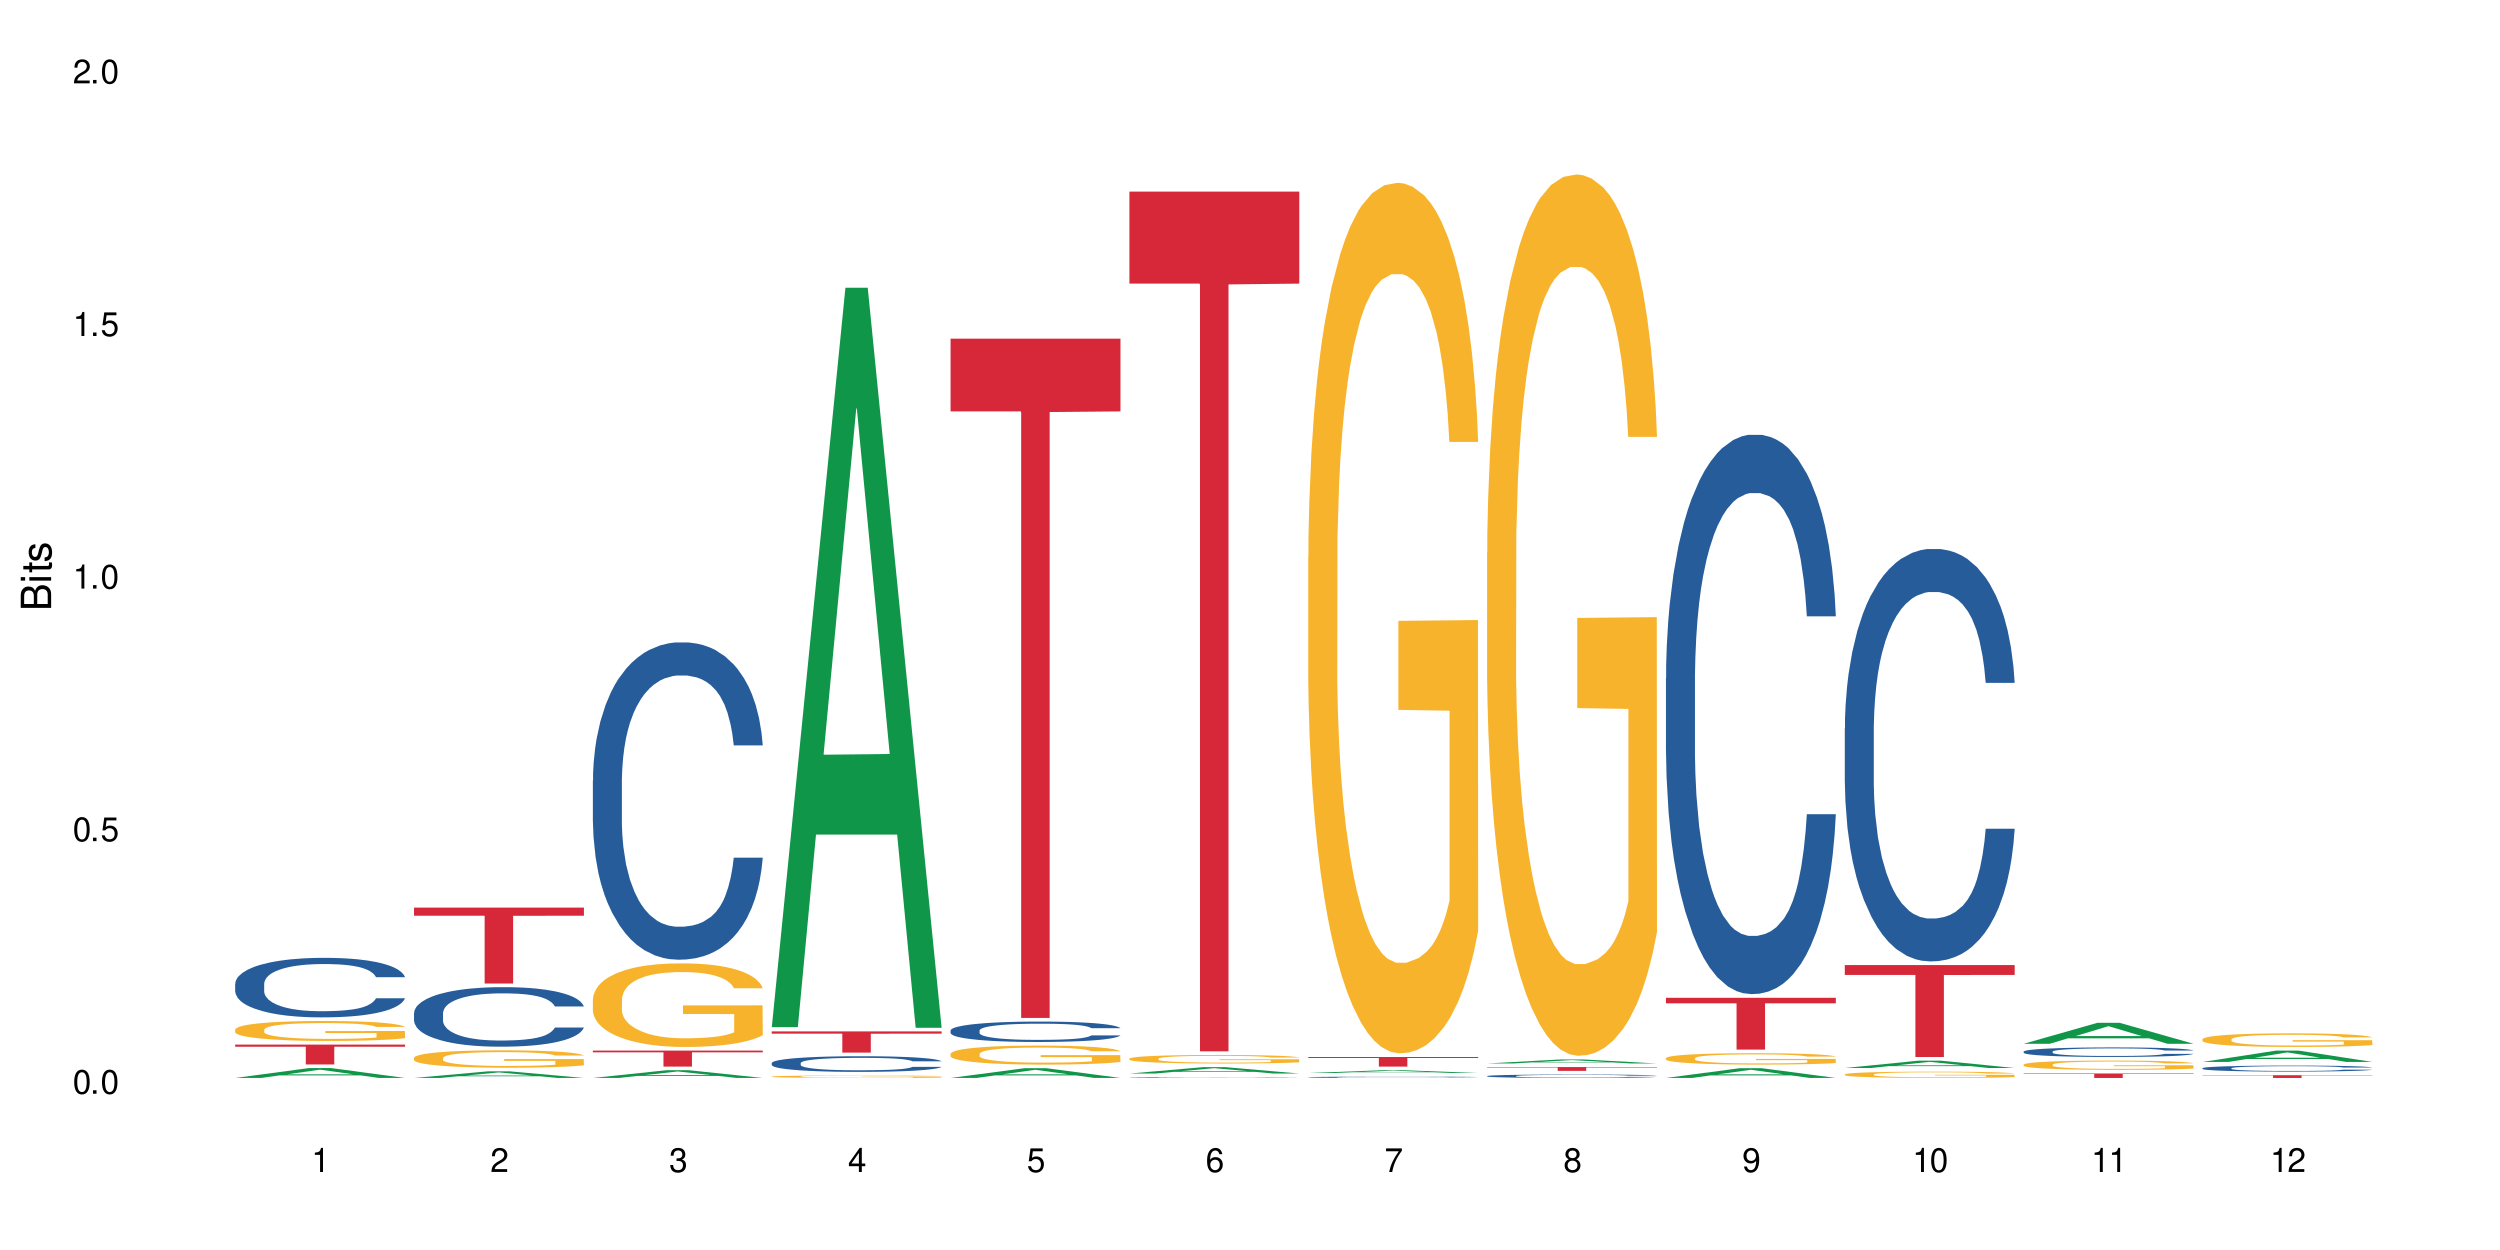 <?xml version="1.0" encoding="UTF-8"?>
<svg xmlns="http://www.w3.org/2000/svg" xmlns:xlink="http://www.w3.org/1999/xlink" width="720" height="360" viewBox="0 0 720 360">
<defs>
<g>
<g id="glyph-0-0">
</g>
<g id="glyph-0-1">
<path d="M 2.641 -6.938 C 2 -6.938 1.422 -6.656 1.078 -6.172 C 0.641 -5.562 0.406 -4.641 0.406 -3.359 C 0.406 -1.016 1.188 0.219 2.641 0.219 C 4.078 0.219 4.859 -1.016 4.859 -3.297 C 4.859 -4.641 4.656 -5.547 4.203 -6.172 C 3.844 -6.656 3.281 -6.938 2.641 -6.938 Z M 2.641 -6.188 C 3.547 -6.188 4 -5.25 4 -3.375 C 4 -1.406 3.562 -0.484 2.625 -0.484 C 1.734 -0.484 1.281 -1.438 1.281 -3.344 C 1.281 -5.25 1.734 -6.188 2.641 -6.188 Z M 2.641 -6.188 "/>
</g>
<g id="glyph-0-2">
<path d="M 1.828 -1 L 0.828 -1 L 0.828 0 L 1.828 0 Z M 1.828 -1 "/>
</g>
<g id="glyph-0-3">
<path d="M 4.562 -6.797 L 1.062 -6.797 L 0.547 -3.094 L 1.328 -3.094 C 1.719 -3.562 2.047 -3.734 2.578 -3.734 C 3.484 -3.734 4.062 -3.109 4.062 -2.094 C 4.062 -1.125 3.484 -0.531 2.578 -0.531 C 1.828 -0.531 1.375 -0.906 1.188 -1.672 L 0.328 -1.672 C 0.453 -1.109 0.547 -0.844 0.75 -0.594 C 1.125 -0.078 1.828 0.219 2.594 0.219 C 3.969 0.219 4.922 -0.781 4.922 -2.219 C 4.922 -3.562 4.031 -4.484 2.719 -4.484 C 2.25 -4.484 1.859 -4.359 1.469 -4.062 L 1.734 -5.969 L 4.562 -5.969 Z M 4.562 -6.797 "/>
</g>
<g id="glyph-0-4">
<path d="M 2.484 -4.938 L 2.484 0 L 3.328 0 L 3.328 -6.938 L 2.766 -6.938 C 2.469 -5.875 2.281 -5.734 0.984 -5.562 L 0.984 -4.938 Z M 2.484 -4.938 "/>
</g>
<g id="glyph-0-5">
<path d="M 4.859 -0.828 L 1.281 -0.828 C 1.359 -1.406 1.672 -1.781 2.5 -2.281 L 3.469 -2.828 C 4.406 -3.344 4.906 -4.062 4.906 -4.906 C 4.906 -5.484 4.672 -6.031 4.266 -6.406 C 3.859 -6.766 3.375 -6.938 2.719 -6.938 C 1.859 -6.938 1.219 -6.625 0.844 -6.031 C 0.609 -5.672 0.5 -5.234 0.484 -4.531 L 1.328 -4.531 C 1.359 -5.016 1.406 -5.281 1.531 -5.516 C 1.75 -5.938 2.188 -6.203 2.703 -6.203 C 3.469 -6.203 4.031 -5.641 4.031 -4.891 C 4.031 -4.344 3.719 -3.859 3.125 -3.516 L 2.234 -3 C 0.812 -2.172 0.406 -1.531 0.328 -0.016 L 4.859 -0.016 Z M 4.859 -0.828 "/>
</g>
<g id="glyph-0-6">
<path d="M 2.125 -3.188 L 2.578 -3.188 C 3.5 -3.188 3.984 -2.766 3.984 -1.922 C 3.984 -1.062 3.469 -0.531 2.594 -0.531 C 1.656 -0.531 1.203 -1 1.156 -2.016 L 0.312 -2.016 C 0.344 -1.453 0.438 -1.094 0.609 -0.781 C 0.953 -0.109 1.625 0.219 2.547 0.219 C 3.953 0.219 4.859 -0.625 4.859 -1.938 C 4.859 -2.828 4.516 -3.297 3.703 -3.594 C 4.344 -3.844 4.656 -4.328 4.656 -5.031 C 4.656 -6.219 3.875 -6.938 2.578 -6.938 C 1.203 -6.938 0.484 -6.172 0.453 -4.703 L 1.297 -4.703 C 1.312 -5.125 1.344 -5.359 1.453 -5.578 C 1.641 -5.969 2.062 -6.203 2.594 -6.203 C 3.344 -6.203 3.797 -5.75 3.797 -5 C 3.797 -4.516 3.609 -4.219 3.25 -4.047 C 3.016 -3.953 2.703 -3.922 2.125 -3.906 Z M 2.125 -3.188 "/>
</g>
<g id="glyph-0-7">
<path d="M 3.141 -1.672 L 3.141 0 L 3.984 0 L 3.984 -1.672 L 4.984 -1.672 L 4.984 -2.438 L 3.984 -2.438 L 3.984 -6.938 L 3.359 -6.938 L 0.266 -2.578 L 0.266 -1.672 Z M 3.141 -2.438 L 1 -2.438 L 3.141 -5.5 Z M 3.141 -2.438 "/>
</g>
<g id="glyph-0-8">
<path d="M 4.781 -5.125 C 4.609 -6.266 3.891 -6.938 2.844 -6.938 C 2.094 -6.938 1.422 -6.578 1.031 -5.953 C 0.594 -5.266 0.406 -4.422 0.406 -3.172 C 0.406 -2 0.578 -1.25 0.984 -0.641 C 1.359 -0.078 1.953 0.219 2.703 0.219 C 3.984 0.219 4.922 -0.75 4.922 -2.094 C 4.922 -3.375 4.062 -4.281 2.844 -4.281 C 2.172 -4.281 1.641 -4.031 1.281 -3.516 C 1.281 -5.234 1.828 -6.188 2.797 -6.188 C 3.391 -6.188 3.797 -5.797 3.938 -5.125 Z M 2.734 -3.531 C 3.547 -3.531 4.062 -2.953 4.062 -2.031 C 4.062 -1.156 3.484 -0.531 2.703 -0.531 C 1.922 -0.531 1.328 -1.188 1.328 -2.078 C 1.328 -2.938 1.906 -3.531 2.734 -3.531 Z M 2.734 -3.531 "/>
</g>
<g id="glyph-0-9">
<path d="M 4.984 -6.797 L 0.438 -6.797 L 0.438 -5.969 L 4.109 -5.969 C 2.5 -3.656 1.828 -2.234 1.328 0 L 2.219 0 C 2.594 -2.172 3.453 -4.047 4.984 -6.094 Z M 4.984 -6.797 "/>
</g>
<g id="glyph-0-10">
<path d="M 3.75 -3.656 C 4.469 -4.094 4.688 -4.438 4.688 -5.078 C 4.688 -6.172 3.844 -6.938 2.641 -6.938 C 1.438 -6.938 0.594 -6.172 0.594 -5.094 C 0.594 -4.438 0.812 -4.094 1.516 -3.656 C 0.734 -3.266 0.359 -2.703 0.359 -1.922 C 0.359 -0.656 1.281 0.219 2.641 0.219 C 3.984 0.219 4.922 -0.656 4.922 -1.922 C 4.922 -2.703 4.531 -3.266 3.75 -3.656 Z M 2.641 -6.188 C 3.359 -6.188 3.812 -5.75 3.812 -5.062 C 3.812 -4.406 3.344 -3.984 2.641 -3.984 C 1.922 -3.984 1.453 -4.406 1.453 -5.078 C 1.453 -5.75 1.922 -6.188 2.641 -6.188 Z M 2.641 -3.266 C 3.484 -3.266 4.062 -2.719 4.062 -1.906 C 4.062 -1.078 3.484 -0.531 2.625 -0.531 C 1.797 -0.531 1.219 -1.094 1.219 -1.906 C 1.219 -2.719 1.781 -3.266 2.641 -3.266 Z M 2.641 -3.266 "/>
</g>
<g id="glyph-0-11">
<path d="M 0.516 -1.578 C 0.672 -0.453 1.406 0.219 2.438 0.219 C 3.188 0.219 3.859 -0.141 4.266 -0.766 C 4.688 -1.453 4.891 -2.297 4.891 -3.547 C 4.891 -4.719 4.703 -5.453 4.312 -6.078 C 3.938 -6.641 3.344 -6.938 2.594 -6.938 C 1.297 -6.938 0.359 -5.969 0.359 -4.625 C 0.359 -3.344 1.234 -2.453 2.453 -2.453 C 3.094 -2.453 3.578 -2.672 4.016 -3.203 C 4 -1.484 3.469 -0.531 2.5 -0.531 C 1.906 -0.531 1.484 -0.906 1.359 -1.578 Z M 2.578 -6.203 C 3.375 -6.203 3.969 -5.531 3.969 -4.641 C 3.969 -3.797 3.391 -3.188 2.547 -3.188 C 1.734 -3.188 1.234 -3.766 1.234 -4.688 C 1.234 -5.562 1.797 -6.203 2.578 -6.203 Z M 2.578 -6.203 "/>
</g>
<g id="glyph-1-0">
</g>
<g id="glyph-1-1">
<path d="M 0 -0.953 L 0 -4.891 C 0 -5.719 -0.234 -6.344 -0.734 -6.797 C -1.188 -7.234 -1.812 -7.469 -2.5 -7.469 C -3.547 -7.469 -4.188 -7 -4.625 -5.875 C -4.984 -6.688 -5.625 -7.094 -6.531 -7.094 C -7.172 -7.094 -7.734 -6.859 -8.141 -6.391 C -8.562 -5.922 -8.75 -5.344 -8.75 -4.5 L -8.75 -0.953 Z M -4.984 -2.062 L -7.766 -2.062 L -7.766 -4.219 C -7.766 -4.844 -7.688 -5.203 -7.453 -5.5 C -7.219 -5.812 -6.859 -5.969 -6.375 -5.969 C -5.891 -5.969 -5.531 -5.812 -5.297 -5.5 C -5.062 -5.203 -4.984 -4.844 -4.984 -4.219 Z M -0.984 -2.062 L -4 -2.062 L -4 -4.781 C -4 -5.766 -3.438 -6.359 -2.484 -6.359 C -1.547 -6.359 -0.984 -5.766 -0.984 -4.781 Z M -0.984 -2.062 "/>
</g>
<g id="glyph-1-2">
<path d="M -6.281 -1.797 L -6.281 -0.797 L 0 -0.797 L 0 -1.797 Z M -8.75 -1.797 L -8.75 -0.797 L -7.484 -0.797 L -7.484 -1.797 Z M -8.75 -1.797 "/>
</g>
<g id="glyph-1-3">
<path d="M -6.281 -3.047 L -6.281 -2.016 L -8.016 -2.016 L -8.016 -1.016 L -6.281 -1.016 L -6.281 -0.172 L -5.469 -0.172 L -5.469 -1.016 L -0.719 -1.016 C -0.078 -1.016 0.281 -1.453 0.281 -2.234 C 0.281 -2.5 0.25 -2.719 0.188 -3.047 L -0.641 -3.047 C -0.609 -2.906 -0.594 -2.766 -0.594 -2.562 C -0.594 -2.141 -0.719 -2.016 -1.156 -2.016 L -5.469 -2.016 L -5.469 -3.047 Z M -6.281 -3.047 "/>
</g>
<g id="glyph-1-4">
<path d="M -4.531 -5.25 C -5.766 -5.25 -6.469 -4.422 -6.469 -2.969 C -6.469 -1.516 -5.719 -0.562 -4.547 -0.562 C -3.562 -0.562 -3.094 -1.062 -2.734 -2.562 L -2.516 -3.484 C -2.344 -4.188 -2.094 -4.469 -1.641 -4.469 C -1.047 -4.469 -0.641 -3.875 -0.641 -3 C -0.641 -2.453 -0.797 -2 -1.062 -1.75 C -1.25 -1.594 -1.422 -1.531 -1.875 -1.469 L -1.875 -0.406 C -0.422 -0.453 0.281 -1.266 0.281 -2.922 C 0.281 -4.5 -0.5 -5.516 -1.719 -5.516 C -2.656 -5.516 -3.172 -4.984 -3.469 -3.734 L -3.703 -2.766 C -3.891 -1.953 -4.156 -1.609 -4.594 -1.609 C -5.188 -1.609 -5.547 -2.125 -5.547 -2.938 C -5.547 -3.75 -5.203 -4.172 -4.531 -4.203 Z M -4.531 -5.25 "/>
</g>
</g>
</defs>
<rect x="-72" y="-36" width="864" height="432" fill="rgb(100%, 100%, 100%)" fill-opacity="1"/>
<path fill-rule="nonzero" fill="rgb(6.275%, 58.824%, 28.235%)" fill-opacity="1" d="M 67.73 310.449 L 67.785 310.445 L 88.957 307.609 L 95.387 307.609 L 116.664 310.453 L 109.188 310.453 L 103.855 309.711 L 80.488 309.711 L 75.258 310.449 L 67.73 310.449 L 82.734 309.402 L 101.711 309.402 L 92.25 308.074 L 92.145 308.074 L 92.039 308.082 L 82.684 309.402 L 82.734 309.402 Z M 67.73 310.449 "/>
<path fill-rule="nonzero" fill="rgb(14.51%, 36.078%, 60%)" fill-opacity="1" d="M 67.73 283.328 L 67.789 283.312 L 67.789 282.938 L 67.969 282.34 L 68.387 281.59 L 68.805 281.074 L 69.879 280.148 L 71.371 279.258 L 72.922 278.566 L 74.055 278.16 L 75.07 277.848 L 77.398 277.27 L 78.891 276.969 L 80.5 276.703 L 82.469 276.438 L 83.902 276.281 L 87.125 276.031 L 89.512 275.922 L 91.363 275.875 L 95.359 275.875 L 97.746 275.938 L 99.477 276.016 L 101.387 276.141 L 102.996 276.281 L 105.801 276.625 L 108.309 277.062 L 109.441 277.316 L 111.234 277.801 L 112.605 278.27 L 113.559 278.676 L 114.633 279.258 L 115.59 279.961 L 116.305 280.758 L 116.664 281.434 L 108.309 281.434 L 107.891 280.805 L 107.414 280.32 L 106.52 279.68 L 105.625 279.227 L 104.371 278.77 L 103.238 278.473 L 101.684 278.176 L 100.312 277.988 L 98.879 277.848 L 97.508 277.754 L 94.883 277.66 L 91.84 277.66 L 90.707 277.691 L 88.379 277.816 L 87.125 277.926 L 85.336 278.145 L 84.082 278.348 L 82.59 278.66 L 81.574 278.926 L 80.32 279.336 L 79.426 279.695 L 78.414 280.211 L 77.816 280.602 L 77.277 281.043 L 76.801 281.559 L 76.441 282.105 L 76.203 282.684 L 76.086 283.25 L 76.086 285.676 L 76.203 286.238 L 76.504 286.898 L 77.277 287.852 L 78.414 288.684 L 79.727 289.34 L 80.977 289.809 L 81.695 290.027 L 82.648 290.277 L 84.141 290.594 L 86.289 290.906 L 87.543 291.031 L 89.453 291.156 L 91.422 291.219 L 94.047 291.219 L 96.375 291.156 L 97.926 291.078 L 99.535 290.953 L 101.746 290.688 L 103.117 290.438 L 104.312 290.137 L 105.207 289.84 L 105.801 289.59 L 106.699 289.105 L 107.414 288.574 L 107.949 288.023 L 108.309 287.492 L 116.664 287.492 L 116.305 288.117 L 115.77 288.73 L 115.23 289.184 L 114.395 289.73 L 113.441 290.215 L 112.066 290.766 L 110.934 291.125 L 109.441 291.516 L 108.07 291.812 L 106.578 292.078 L 104.371 292.395 L 102.938 292.551 L 101.387 292.691 L 99.535 292.816 L 97.211 292.926 L 94.703 292.988 L 92.375 293.004 L 89.871 292.973 L 88.02 292.91 L 85.574 292.77 L 82.531 292.488 L 80.32 292.188 L 78.59 291.891 L 77.102 291.578 L 75.43 291.156 L 73.281 290.469 L 71.969 289.934 L 71.074 289.496 L 70.059 288.887 L 69.344 288.336 L 68.508 287.461 L 67.91 286.348 L 67.73 285.488 Z M 67.73 283.328 "/>
<path fill-rule="nonzero" fill="rgb(96.863%, 70.196%, 16.863%)" fill-opacity="1" d="M 67.73 296.508 L 67.789 296.504 L 67.789 296.398 L 68.031 296.164 L 68.625 295.836 L 69.402 295.57 L 70.238 295.359 L 70.773 295.25 L 71.668 295.094 L 72.445 294.977 L 74.414 294.742 L 76.922 294.52 L 78.293 294.426 L 79.844 294.336 L 82.051 294.238 L 83.066 294.199 L 86.172 294.117 L 89.691 294.062 L 93.57 294.047 L 95.359 294.055 L 97.805 294.074 L 101.148 294.133 L 103.059 294.184 L 104.551 294.238 L 106.102 294.305 L 108.012 294.41 L 109.801 294.535 L 111.234 294.664 L 112.664 294.82 L 113.859 294.988 L 114.871 295.172 L 115.77 295.391 L 116.305 295.574 L 116.664 295.758 L 108.367 295.758 L 107.891 295.574 L 107.355 295.434 L 106.461 295.262 L 105.562 295.133 L 104.668 295.035 L 102.996 294.898 L 101.566 294.816 L 99.777 294.742 L 98.047 294.695 L 96.074 294.664 L 94.883 294.652 L 91.719 294.652 L 88.855 294.688 L 87.184 294.73 L 85.992 294.773 L 84.32 294.852 L 83.305 294.914 L 82.707 294.957 L 80.918 295.117 L 79.727 295.266 L 79.07 295.367 L 78.234 295.523 L 77.637 295.664 L 76.98 295.875 L 76.621 296.031 L 76.145 296.391 L 76.086 297.332 L 76.266 297.531 L 76.621 297.746 L 77.102 297.938 L 77.816 298.137 L 78.531 298.289 L 79.785 298.492 L 80.859 298.629 L 81.695 298.719 L 83.305 298.859 L 83.961 298.906 L 85.512 299 L 87.125 299.074 L 89.094 299.137 L 90.586 299.168 L 92.973 299.195 L 96.016 299.195 L 99.598 299.164 L 101.863 299.121 L 103.414 299.082 L 104.43 299.043 L 105.684 298.984 L 106.578 298.934 L 107.414 298.875 L 108.43 298.785 L 108.43 297.531 L 93.688 297.527 L 93.688 296.941 L 116.602 296.934 L 116.664 298.984 L 115.41 299.129 L 113.859 299.266 L 112.367 299.371 L 110.816 299.457 L 108.605 299.559 L 106.816 299.621 L 104.07 299.695 L 101.566 299.742 L 98.941 299.773 L 96.613 299.789 L 93.867 299.793 L 91.422 299.785 L 88.797 299.754 L 86.707 299.711 L 84.797 299.656 L 82.887 299.59 L 80.5 299.48 L 78.949 299.391 L 77.34 299.281 L 75.727 299.148 L 74.297 299.008 L 73.34 298.898 L 72.387 298.77 L 71.371 298.613 L 70.418 298.434 L 69.699 298.273 L 69.043 298.09 L 68.566 297.914 L 68.09 297.68 L 67.852 297.492 L 67.73 297.328 Z M 67.73 296.508 "/>
<path fill-rule="nonzero" fill="rgb(83.922%, 15.686%, 22.353%)" fill-opacity="1" d="M 67.73 300.84 L 116.664 300.84 L 116.664 301.453 L 96.27 301.457 L 96.27 306.566 L 88.066 306.566 L 88.066 301.465 L 87.945 301.453 L 67.73 301.453 Z M 67.73 300.84 "/>
<path fill-rule="nonzero" fill="rgb(6.275%, 58.824%, 28.235%)" fill-opacity="1" d="M 119.238 310.449 L 119.289 310.449 L 140.465 308.551 L 146.895 308.551 L 168.172 310.453 L 160.695 310.453 L 155.363 309.957 L 131.996 309.957 L 126.766 310.449 L 119.238 310.449 L 134.242 309.75 L 153.219 309.75 L 143.758 308.863 L 143.652 308.859 L 143.547 308.867 L 134.191 309.75 L 134.242 309.75 Z M 119.238 310.449 "/>
<path fill-rule="nonzero" fill="rgb(14.51%, 36.078%, 60%)" fill-opacity="1" d="M 119.238 291.77 L 119.297 291.754 L 119.297 291.375 L 119.477 290.781 L 119.895 290.031 L 120.312 289.512 L 121.387 288.59 L 122.879 287.695 L 124.43 287.004 L 125.562 286.598 L 126.578 286.285 L 128.906 285.707 L 130.398 285.406 L 132.008 285.141 L 133.977 284.875 L 135.41 284.719 L 138.633 284.469 L 141.02 284.359 L 142.871 284.312 L 146.867 284.312 L 149.254 284.375 L 150.984 284.453 L 152.895 284.578 L 154.504 284.719 L 157.309 285.062 L 159.816 285.5 L 160.949 285.754 L 162.742 286.238 L 164.113 286.707 L 165.066 287.117 L 166.141 287.695 L 167.098 288.398 L 167.812 289.199 L 168.172 289.871 L 159.816 289.871 L 159.398 289.246 L 158.922 288.762 L 158.027 288.117 L 157.133 287.664 L 155.879 287.211 L 154.746 286.91 L 153.191 286.613 L 151.82 286.426 L 150.387 286.285 L 149.016 286.191 L 146.391 286.098 L 143.348 286.098 L 142.211 286.129 L 139.887 286.254 L 138.633 286.363 L 136.844 286.582 L 135.59 286.785 L 134.098 287.102 L 133.082 287.367 L 131.828 287.773 L 130.934 288.133 L 129.922 288.652 L 129.324 289.043 L 128.785 289.48 L 128.309 289.996 L 127.949 290.547 L 127.711 291.125 L 127.594 291.691 L 127.594 294.117 L 127.711 294.684 L 128.012 295.34 L 128.785 296.297 L 129.922 297.125 L 131.234 297.785 L 132.484 298.254 L 133.203 298.473 L 134.156 298.723 L 135.648 299.039 L 137.797 299.352 L 139.051 299.477 L 140.961 299.602 L 142.93 299.664 L 145.555 299.664 L 147.883 299.602 L 149.434 299.523 L 151.043 299.398 L 153.254 299.133 L 154.625 298.879 L 155.816 298.582 L 156.715 298.285 L 157.309 298.035 L 158.207 297.551 L 158.922 297.016 L 159.457 296.469 L 159.816 295.934 L 168.172 295.934 L 167.812 296.562 L 167.277 297.172 L 166.738 297.629 L 165.902 298.176 L 164.949 298.66 L 163.574 299.211 L 162.441 299.57 L 160.949 299.961 L 159.578 300.258 L 158.086 300.527 L 155.879 300.84 L 154.445 300.996 L 152.895 301.137 L 151.043 301.262 L 148.719 301.371 L 146.211 301.434 L 143.883 301.449 L 141.379 301.418 L 139.527 301.355 L 137.082 301.215 L 134.039 300.934 L 131.828 300.637 L 130.098 300.336 L 128.605 300.023 L 126.938 299.602 L 124.789 298.914 L 123.477 298.379 L 122.582 297.941 L 121.566 297.328 L 120.852 296.781 L 120.016 295.902 L 119.418 294.793 L 119.238 293.93 Z M 119.238 291.77 "/>
<path fill-rule="nonzero" fill="rgb(96.863%, 70.196%, 16.863%)" fill-opacity="1" d="M 119.238 304.641 L 119.297 304.637 L 119.297 304.547 L 119.535 304.34 L 120.133 304.055 L 120.91 303.824 L 121.746 303.641 L 122.281 303.543 L 123.176 303.406 L 123.953 303.305 L 125.922 303.098 L 128.43 302.906 L 129.801 302.824 L 131.352 302.746 L 133.559 302.66 L 134.574 302.629 L 137.676 302.555 L 141.199 302.508 L 145.078 302.496 L 146.867 302.5 L 149.312 302.52 L 152.656 302.566 L 154.566 302.613 L 156.059 302.66 L 157.609 302.719 L 159.52 302.812 L 161.309 302.922 L 162.742 303.031 L 164.172 303.168 L 165.367 303.312 L 166.379 303.473 L 167.277 303.668 L 167.812 303.828 L 168.172 303.988 L 159.875 303.988 L 159.398 303.828 L 158.863 303.703 L 157.965 303.551 L 157.07 303.441 L 156.176 303.355 L 154.504 303.238 L 153.074 303.164 L 151.281 303.098 L 149.551 303.059 L 147.582 303.031 L 146.391 303.02 L 143.227 303.02 L 140.363 303.055 L 138.691 303.09 L 137.5 303.125 L 135.828 303.195 L 134.812 303.25 L 134.215 303.285 L 132.426 303.43 L 131.234 303.559 L 130.578 303.645 L 129.742 303.781 L 129.145 303.906 L 128.488 304.09 L 128.129 304.227 L 127.652 304.535 L 127.594 305.359 L 127.773 305.535 L 128.129 305.723 L 128.605 305.887 L 129.324 306.062 L 130.039 306.191 L 131.293 306.371 L 132.367 306.492 L 133.203 306.57 L 134.812 306.691 L 135.469 306.734 L 137.02 306.816 L 138.633 306.879 L 140.602 306.934 L 142.094 306.961 L 144.48 306.984 L 147.523 306.984 L 151.105 306.957 L 153.371 306.922 L 154.922 306.883 L 155.938 306.852 L 157.191 306.801 L 158.086 306.758 L 158.922 306.707 L 159.938 306.629 L 159.938 305.535 L 145.195 305.531 L 145.195 305.016 L 168.109 305.012 L 168.172 306.801 L 166.918 306.926 L 165.367 307.043 L 163.875 307.137 L 162.324 307.215 L 160.113 307.301 L 158.324 307.355 L 155.578 307.422 L 153.074 307.461 L 150.449 307.488 L 148.121 307.504 L 145.375 307.508 L 142.93 307.496 L 140.305 307.469 L 138.215 307.434 L 136.305 307.387 L 134.395 307.328 L 132.008 307.23 L 130.457 307.156 L 128.848 307.059 L 127.234 306.945 L 125.801 306.82 L 124.848 306.723 L 123.895 306.613 L 122.879 306.477 L 121.926 306.32 L 121.207 306.18 L 120.551 306.02 L 120.074 305.867 L 119.598 305.664 L 119.359 305.496 L 119.238 305.355 Z M 119.238 304.641 "/>
<path fill-rule="nonzero" fill="rgb(83.922%, 15.686%, 22.353%)" fill-opacity="1" d="M 119.238 261.387 L 168.172 261.387 L 168.172 263.73 L 147.777 263.75 L 147.777 283.266 L 139.574 283.266 L 139.574 263.77 L 139.453 263.73 L 119.238 263.73 Z M 119.238 261.387 "/>
<path fill-rule="nonzero" fill="rgb(6.275%, 58.824%, 28.235%)" fill-opacity="1" d="M 170.746 310.449 L 170.797 310.445 L 191.973 308.223 L 198.402 308.223 L 219.68 310.453 L 212.203 310.453 L 206.871 309.871 L 183.504 309.871 L 178.273 310.449 L 170.746 310.449 L 185.75 309.629 L 204.727 309.625 L 195.266 308.586 L 195.16 308.586 L 195.055 308.59 L 185.699 309.625 L 185.75 309.629 Z M 170.746 310.449 "/>
<path fill-rule="nonzero" fill="rgb(14.51%, 36.078%, 60%)" fill-opacity="1" d="M 170.746 224.789 L 170.805 224.703 L 170.805 222.699 L 170.984 219.527 L 171.402 215.516 L 171.82 212.762 L 172.895 207.832 L 174.387 203.074 L 175.938 199.398 L 177.07 197.227 L 178.086 195.555 L 180.414 192.465 L 181.906 190.879 L 183.516 189.461 L 185.484 188.039 L 186.918 187.203 L 190.141 185.867 L 192.527 185.285 L 194.375 185.035 L 198.375 185.035 L 200.762 185.367 L 202.492 185.785 L 204.402 186.453 L 206.012 187.203 L 208.816 189.043 L 211.324 191.379 L 212.457 192.719 L 214.25 195.305 L 215.621 197.812 L 216.574 199.984 L 217.648 203.074 L 218.605 206.832 L 219.32 211.09 L 219.68 214.684 L 211.324 214.684 L 210.906 211.34 L 210.43 208.754 L 209.535 205.328 L 208.641 202.906 L 207.387 200.484 L 206.25 198.898 L 204.699 197.309 L 203.328 196.309 L 201.895 195.555 L 200.523 195.055 L 197.898 194.555 L 194.855 194.555 L 193.719 194.723 L 191.395 195.391 L 190.141 195.973 L 188.352 197.145 L 187.098 198.23 L 185.605 199.898 L 184.59 201.32 L 183.336 203.492 L 182.441 205.41 L 181.426 208.168 L 180.832 210.254 L 180.293 212.594 L 179.816 215.352 L 179.457 218.273 L 179.219 221.363 L 179.102 224.371 L 179.102 237.316 L 179.219 240.32 L 179.52 243.828 L 180.293 248.922 L 181.426 253.352 L 182.742 256.859 L 183.992 259.363 L 184.711 260.531 L 185.664 261.867 L 187.156 263.539 L 189.305 265.211 L 190.559 265.879 L 192.469 266.547 L 194.438 266.879 L 197.062 266.879 L 199.391 266.547 L 200.941 266.129 L 202.551 265.461 L 204.762 264.039 L 206.133 262.703 L 207.324 261.117 L 208.223 259.531 L 208.816 258.195 L 209.711 255.605 L 210.43 252.766 L 210.965 249.844 L 211.324 247.004 L 219.68 247.004 L 219.32 250.344 L 218.785 253.602 L 218.246 256.023 L 217.41 258.945 L 216.457 261.535 L 215.082 264.457 L 213.949 266.379 L 212.457 268.469 L 211.086 270.055 L 209.594 271.473 L 207.387 273.145 L 205.953 273.98 L 204.402 274.73 L 202.551 275.398 L 200.227 275.984 L 197.719 276.316 L 195.391 276.402 L 192.887 276.234 L 191.035 275.898 L 188.59 275.148 L 185.547 273.645 L 183.336 272.059 L 181.605 270.473 L 180.113 268.801 L 178.445 266.547 L 176.297 262.871 L 174.984 260.031 L 174.086 257.691 L 173.074 254.438 L 172.355 251.512 L 171.523 246.836 L 170.926 240.906 L 170.746 236.312 Z M 170.746 224.789 "/>
<path fill-rule="nonzero" fill="rgb(96.863%, 70.196%, 16.863%)" fill-opacity="1" d="M 170.746 287.762 L 170.805 287.738 L 170.805 287.297 L 171.043 286.309 L 171.641 284.945 L 172.418 283.824 L 173.254 282.945 L 173.789 282.48 L 174.684 281.824 L 175.461 281.34 L 177.43 280.348 L 179.938 279.426 L 181.309 279.031 L 182.859 278.656 L 185.066 278.238 L 186.082 278.082 L 189.184 277.73 L 192.707 277.512 L 196.586 277.445 L 198.375 277.469 L 200.82 277.555 L 204.164 277.797 L 206.074 278.02 L 207.566 278.238 L 209.117 278.523 L 211.027 278.965 L 212.816 279.492 L 214.25 280.02 L 215.68 280.68 L 216.875 281.383 L 217.887 282.152 L 218.785 283.074 L 219.32 283.844 L 219.68 284.617 L 211.383 284.617 L 210.906 283.844 L 210.371 283.25 L 209.473 282.527 L 208.578 282 L 207.684 281.582 L 206.012 281.008 L 204.582 280.656 L 202.789 280.348 L 201.059 280.152 L 199.09 280.02 L 197.898 279.977 L 194.734 279.977 L 191.871 280.129 L 190.199 280.305 L 189.008 280.48 L 187.336 280.812 L 186.32 281.074 L 185.723 281.25 L 183.934 281.934 L 182.742 282.547 L 182.086 282.965 L 181.25 283.625 L 180.652 284.219 L 179.996 285.098 L 179.637 285.758 L 179.16 287.254 L 179.102 291.215 L 179.281 292.047 L 179.637 292.949 L 180.113 293.742 L 180.832 294.578 L 181.547 295.215 L 182.801 296.074 L 183.875 296.645 L 184.711 297.02 L 186.32 297.613 L 186.977 297.812 L 188.527 298.207 L 190.141 298.516 L 192.109 298.777 L 193.602 298.91 L 195.988 299.02 L 199.031 299.02 L 202.613 298.887 L 204.879 298.711 L 206.43 298.535 L 207.445 298.383 L 208.699 298.141 L 209.594 297.922 L 210.43 297.68 L 211.445 297.305 L 211.445 292.047 L 196.703 292.027 L 196.703 289.562 L 219.617 289.543 L 219.68 298.141 L 218.426 298.734 L 216.875 299.305 L 215.383 299.746 L 213.832 300.121 L 211.621 300.539 L 209.832 300.801 L 207.086 301.109 L 204.582 301.309 L 201.957 301.438 L 199.629 301.504 L 196.883 301.527 L 194.438 301.484 L 191.812 301.352 L 189.723 301.176 L 187.812 300.957 L 185.902 300.668 L 183.516 300.207 L 181.965 299.832 L 180.355 299.371 L 178.742 298.82 L 177.309 298.227 L 176.355 297.766 L 175.402 297.238 L 174.387 296.578 L 173.43 295.832 L 172.715 295.148 L 172.059 294.379 L 171.582 293.652 L 171.105 292.664 L 170.867 291.871 L 170.746 291.191 Z M 170.746 287.762 "/>
<path fill-rule="nonzero" fill="rgb(83.922%, 15.686%, 22.353%)" fill-opacity="1" d="M 170.746 302.574 L 219.68 302.574 L 219.68 303.066 L 199.285 303.07 L 199.285 307.176 L 191.078 307.176 L 191.078 303.074 L 190.961 303.066 L 170.746 303.066 Z M 170.746 302.574 "/>
<path fill-rule="nonzero" fill="rgb(6.275%, 58.824%, 28.235%)" fill-opacity="1" d="M 222.254 295.805 L 222.305 295.605 L 243.48 82.867 L 249.91 82.867 L 271.188 296.004 L 263.711 296.004 L 258.379 240.367 L 235.008 240.367 L 229.781 295.805 L 222.254 295.805 L 237.258 217.355 L 256.234 217.152 L 246.773 117.691 L 246.668 117.492 L 246.562 118.09 L 237.207 217.152 L 237.258 217.355 Z M 222.254 295.805 "/>
<path fill-rule="nonzero" fill="rgb(14.51%, 36.078%, 60%)" fill-opacity="1" d="M 222.254 306.156 L 222.312 306.152 L 222.312 306.055 L 222.492 305.898 L 222.91 305.699 L 223.328 305.562 L 224.402 305.32 L 225.895 305.086 L 227.445 304.906 L 228.578 304.797 L 229.594 304.715 L 231.922 304.562 L 233.414 304.484 L 235.023 304.414 L 236.992 304.344 L 238.426 304.305 L 241.648 304.238 L 244.035 304.207 L 245.883 304.195 L 249.883 304.195 L 252.27 304.211 L 254 304.234 L 255.91 304.266 L 257.52 304.305 L 260.324 304.395 L 262.832 304.508 L 263.965 304.574 L 265.754 304.703 L 267.129 304.828 L 268.082 304.934 L 269.156 305.086 L 270.113 305.273 L 270.828 305.48 L 271.188 305.66 L 262.832 305.66 L 262.414 305.492 L 261.938 305.367 L 261.043 305.199 L 260.145 305.078 L 258.895 304.957 L 257.758 304.879 L 256.207 304.801 L 254.836 304.754 L 253.402 304.715 L 252.031 304.691 L 249.406 304.668 L 246.363 304.668 L 245.227 304.676 L 242.902 304.707 L 241.648 304.734 L 239.855 304.793 L 238.605 304.848 L 237.113 304.93 L 236.098 305 L 234.844 305.105 L 233.949 305.203 L 232.934 305.336 L 232.34 305.441 L 231.801 305.555 L 231.324 305.691 L 230.965 305.836 L 230.727 305.988 L 230.609 306.137 L 230.609 306.773 L 230.727 306.922 L 231.027 307.098 L 231.801 307.348 L 232.934 307.566 L 234.25 307.738 L 235.5 307.863 L 236.219 307.922 L 237.172 307.984 L 238.664 308.07 L 240.812 308.152 L 242.066 308.184 L 243.977 308.219 L 245.945 308.234 L 248.57 308.234 L 250.898 308.219 L 252.449 308.195 L 254.059 308.164 L 256.266 308.094 L 257.641 308.027 L 258.832 307.949 L 259.73 307.871 L 260.324 307.805 L 261.219 307.676 L 261.938 307.539 L 262.473 307.395 L 262.832 307.254 L 271.188 307.254 L 270.828 307.418 L 270.289 307.578 L 269.754 307.699 L 268.918 307.844 L 267.965 307.969 L 266.59 308.113 L 265.457 308.207 L 263.965 308.312 L 262.594 308.391 L 261.102 308.461 L 258.895 308.543 L 257.461 308.582 L 255.91 308.621 L 254.059 308.652 L 251.73 308.684 L 249.227 308.699 L 246.898 308.703 L 244.391 308.695 L 242.543 308.68 L 240.098 308.641 L 237.051 308.566 L 234.844 308.488 L 233.113 308.41 L 231.621 308.328 L 229.953 308.219 L 227.805 308.035 L 226.492 307.895 L 225.594 307.781 L 224.582 307.621 L 223.863 307.477 L 223.031 307.246 L 222.434 306.953 L 222.254 306.727 Z M 222.254 306.156 "/>
<path fill-rule="nonzero" fill="rgb(96.863%, 70.196%, 16.863%)" fill-opacity="1" d="M 222.254 310.051 L 222.312 310.047 L 222.312 310.035 L 222.551 310.008 L 223.148 309.969 L 223.926 309.934 L 224.762 309.91 L 225.297 309.895 L 226.191 309.875 L 226.969 309.863 L 228.938 309.832 L 231.445 309.805 L 232.816 309.793 L 234.367 309.785 L 236.574 309.77 L 237.59 309.766 L 240.691 309.758 L 244.215 309.75 L 248.094 309.746 L 249.883 309.75 L 252.328 309.75 L 255.672 309.758 L 257.582 309.766 L 259.07 309.77 L 260.625 309.781 L 262.535 309.793 L 264.324 309.809 L 265.754 309.824 L 267.188 309.844 L 268.383 309.863 L 269.395 309.887 L 270.289 309.914 L 270.828 309.934 L 271.188 309.957 L 262.891 309.957 L 262.414 309.934 L 261.875 309.918 L 260.98 309.895 L 260.086 309.883 L 259.191 309.867 L 257.52 309.852 L 256.09 309.84 L 254.297 309.832 L 252.566 309.828 L 250.598 309.824 L 249.406 309.82 L 246.242 309.82 L 243.379 309.828 L 241.707 309.832 L 240.516 309.836 L 238.844 309.848 L 237.828 309.855 L 237.23 309.859 L 235.441 309.879 L 234.25 309.898 L 233.59 309.91 L 232.758 309.93 L 232.16 309.945 L 231.504 309.973 L 231.145 309.992 L 230.668 310.035 L 230.609 310.148 L 230.785 310.176 L 231.145 310.199 L 231.621 310.223 L 232.34 310.25 L 233.055 310.266 L 234.309 310.293 L 235.383 310.309 L 236.219 310.32 L 237.828 310.336 L 238.484 310.344 L 240.035 310.355 L 241.648 310.363 L 243.617 310.371 L 245.109 310.375 L 247.496 310.379 L 250.539 310.379 L 254.121 310.375 L 256.387 310.367 L 257.938 310.363 L 258.953 310.359 L 260.207 310.352 L 261.102 310.348 L 261.938 310.34 L 262.949 310.328 L 262.949 310.176 L 248.211 310.176 L 248.211 310.102 L 271.125 310.102 L 271.188 310.352 L 269.934 310.371 L 268.383 310.387 L 266.891 310.398 L 265.34 310.41 L 263.129 310.422 L 261.34 310.43 L 258.594 310.438 L 256.09 310.445 L 253.465 310.449 L 251.137 310.449 L 248.391 310.453 L 245.945 310.449 L 243.32 310.445 L 241.23 310.441 L 237.41 310.426 L 235.023 310.414 L 233.473 310.402 L 231.859 310.387 L 230.25 310.371 L 228.816 310.355 L 226.91 310.324 L 225.895 310.309 L 224.938 310.285 L 224.223 310.266 L 223.566 310.242 L 223.09 310.223 L 222.613 310.191 L 222.375 310.168 L 222.254 310.148 Z M 222.254 310.051 "/>
<path fill-rule="nonzero" fill="rgb(83.922%, 15.686%, 22.353%)" fill-opacity="1" d="M 222.254 297.051 L 271.188 297.051 L 271.188 297.703 L 250.793 297.707 L 250.793 303.152 L 242.586 303.152 L 242.586 297.715 L 242.469 297.703 L 222.254 297.703 Z M 222.254 297.051 "/>
<path fill-rule="nonzero" fill="rgb(6.275%, 58.824%, 28.235%)" fill-opacity="1" d="M 273.762 310.449 L 273.812 310.445 L 294.984 307.648 L 301.418 307.648 L 322.695 310.453 L 315.219 310.453 L 309.887 309.719 L 286.516 309.719 L 281.289 310.449 L 273.762 310.449 L 288.766 309.418 L 307.742 309.414 L 298.281 308.109 L 298.176 308.105 L 298.07 308.113 L 288.711 309.414 L 288.766 309.418 Z M 273.762 310.449 "/>
<path fill-rule="nonzero" fill="rgb(14.51%, 36.078%, 60%)" fill-opacity="1" d="M 273.762 296.773 L 273.82 296.766 L 273.82 296.637 L 274 296.434 L 274.418 296.176 L 274.836 296 L 275.91 295.684 L 277.402 295.375 L 278.953 295.141 L 280.086 295 L 281.102 294.895 L 283.43 294.695 L 284.922 294.594 L 286.531 294.5 L 288.5 294.41 L 289.934 294.355 L 293.156 294.27 L 295.543 294.234 L 297.391 294.219 L 301.391 294.219 L 303.777 294.238 L 305.508 294.266 L 307.418 294.309 L 309.027 294.355 L 311.832 294.477 L 314.34 294.625 L 315.473 294.711 L 317.262 294.879 L 318.637 295.039 L 319.59 295.18 L 320.664 295.375 L 321.621 295.617 L 322.336 295.891 L 322.695 296.121 L 314.34 296.121 L 313.922 295.906 L 313.445 295.742 L 312.551 295.52 L 311.652 295.367 L 310.402 295.211 L 309.266 295.109 L 307.715 295.008 L 306.344 294.941 L 304.91 294.895 L 303.539 294.859 L 300.914 294.828 L 297.871 294.828 L 296.734 294.84 L 294.41 294.883 L 293.156 294.922 L 291.363 294.996 L 290.113 295.066 L 288.621 295.172 L 287.605 295.266 L 286.352 295.402 L 285.457 295.527 L 284.441 295.703 L 283.848 295.84 L 283.309 295.988 L 282.832 296.164 L 282.473 296.352 L 282.234 296.551 L 282.117 296.746 L 282.117 297.578 L 282.234 297.77 L 282.535 297.996 L 283.309 298.324 L 284.441 298.609 L 285.754 298.832 L 287.008 298.996 L 287.727 299.07 L 288.68 299.156 L 290.172 299.262 L 292.32 299.371 L 293.574 299.414 L 295.484 299.457 L 297.453 299.477 L 300.078 299.477 L 302.406 299.457 L 303.957 299.43 L 305.566 299.387 L 307.773 299.297 L 309.148 299.211 L 310.34 299.105 L 311.234 299.004 L 311.832 298.918 L 312.727 298.754 L 313.445 298.57 L 313.98 298.383 L 314.34 298.199 L 322.695 298.199 L 322.336 298.414 L 321.797 298.625 L 321.262 298.781 L 320.426 298.969 L 319.473 299.133 L 318.098 299.32 L 316.965 299.445 L 315.473 299.578 L 314.102 299.68 L 312.609 299.773 L 310.402 299.879 L 308.969 299.934 L 307.418 299.98 L 305.566 300.023 L 303.238 300.062 L 300.734 300.086 L 298.406 300.09 L 295.898 300.078 L 294.051 300.059 L 291.605 300.008 L 288.559 299.914 L 286.352 299.809 L 284.621 299.707 L 283.129 299.602 L 281.461 299.457 L 279.312 299.219 L 278 299.039 L 277.102 298.887 L 276.09 298.676 L 275.371 298.488 L 274.535 298.188 L 273.941 297.809 L 273.762 297.512 Z M 273.762 296.773 "/>
<path fill-rule="nonzero" fill="rgb(96.863%, 70.196%, 16.863%)" fill-opacity="1" d="M 273.762 303.477 L 273.82 303.473 L 273.82 303.371 L 274.059 303.148 L 274.656 302.84 L 275.434 302.582 L 276.27 302.383 L 276.805 302.277 L 277.699 302.129 L 278.477 302.02 L 280.445 301.793 L 282.949 301.586 L 284.324 301.496 L 285.875 301.41 L 288.082 301.312 L 289.098 301.281 L 292.199 301.199 L 295.723 301.148 L 299.602 301.133 L 301.391 301.141 L 303.836 301.16 L 307.18 301.215 L 309.09 301.266 L 310.578 301.312 L 312.133 301.379 L 314.039 301.48 L 315.832 301.598 L 317.262 301.719 L 318.695 301.867 L 319.891 302.027 L 320.902 302.203 L 321.797 302.414 L 322.336 302.59 L 322.695 302.762 L 314.398 302.762 L 313.922 302.59 L 313.383 302.453 L 312.488 302.289 L 311.594 302.168 L 310.699 302.074 L 309.027 301.945 L 307.598 301.863 L 305.805 301.793 L 304.074 301.75 L 302.105 301.719 L 300.914 301.711 L 297.75 301.711 L 294.887 301.742 L 293.215 301.785 L 292.02 301.824 L 290.352 301.898 L 289.336 301.957 L 288.738 302 L 286.949 302.152 L 285.754 302.293 L 285.098 302.387 L 284.266 302.539 L 283.668 302.672 L 283.012 302.875 L 282.652 303.023 L 282.176 303.363 L 282.117 304.262 L 282.293 304.453 L 282.652 304.656 L 283.129 304.836 L 283.848 305.027 L 284.562 305.172 L 285.816 305.367 L 286.891 305.496 L 287.727 305.582 L 289.336 305.715 L 289.992 305.762 L 291.543 305.852 L 293.156 305.922 L 295.125 305.98 L 296.617 306.012 L 299.004 306.035 L 302.047 306.035 L 305.625 306.004 L 307.895 305.965 L 309.445 305.926 L 310.461 305.891 L 311.715 305.836 L 312.609 305.785 L 313.445 305.73 L 314.457 305.645 L 314.457 304.453 L 299.719 304.445 L 299.719 303.887 L 322.633 303.883 L 322.695 305.836 L 321.441 305.969 L 319.891 306.102 L 318.398 306.199 L 316.844 306.285 L 314.637 306.379 L 312.848 306.441 L 310.102 306.512 L 307.598 306.555 L 304.969 306.586 L 302.645 306.602 L 299.898 306.605 L 297.453 306.594 L 294.824 306.566 L 292.738 306.523 L 290.828 306.477 L 288.918 306.41 L 286.531 306.305 L 284.98 306.219 L 283.367 306.117 L 281.758 305.992 L 280.324 305.855 L 279.371 305.75 L 278.414 305.629 L 277.402 305.48 L 276.445 305.312 L 275.73 305.156 L 275.074 304.98 L 274.598 304.816 L 274.121 304.59 L 273.879 304.41 L 273.762 304.258 Z M 273.762 303.477 "/>
<path fill-rule="nonzero" fill="rgb(83.922%, 15.686%, 22.353%)" fill-opacity="1" d="M 273.762 97.543 L 322.695 97.543 L 322.695 118.484 L 302.301 118.668 L 302.301 293.172 L 294.094 293.172 L 294.094 118.852 L 293.977 118.484 L 273.762 118.484 Z M 273.762 97.543 "/>
<path fill-rule="nonzero" fill="rgb(6.275%, 58.824%, 28.235%)" fill-opacity="1" d="M 325.27 309.176 L 325.32 309.176 L 346.492 307.336 L 352.926 307.336 L 374.199 309.18 L 366.727 309.18 L 361.395 308.699 L 338.023 308.699 L 332.797 309.176 L 325.27 309.176 L 340.273 308.5 L 359.25 308.496 L 349.789 307.637 L 349.684 307.637 L 349.578 307.641 L 340.219 308.496 L 340.273 308.5 Z M 325.27 309.176 "/>
<path fill-rule="nonzero" fill="rgb(14.51%, 36.078%, 60%)" fill-opacity="1" d="M 325.27 310.324 L 325.328 310.324 L 325.328 310.316 L 325.508 310.309 L 326.344 310.293 L 327.418 310.281 L 328.91 310.27 L 330.461 310.258 L 331.594 310.254 L 332.609 310.25 L 334.938 310.242 L 336.43 310.238 L 338.039 310.234 L 340.008 310.23 L 341.441 310.23 L 344.664 310.227 L 347.051 310.227 L 348.898 310.223 L 352.898 310.223 L 355.285 310.227 L 358.926 310.227 L 360.535 310.23 L 363.34 310.234 L 365.848 310.238 L 366.98 310.242 L 368.77 310.25 L 370.145 310.254 L 371.098 310.262 L 372.172 310.27 L 373.129 310.277 L 373.844 310.289 L 374.199 310.297 L 365.848 310.297 L 365.43 310.289 L 364.953 310.281 L 364.055 310.273 L 363.16 310.27 L 361.91 310.262 L 360.773 310.258 L 359.223 310.254 L 357.852 310.254 L 356.418 310.25 L 355.047 310.25 L 352.422 310.246 L 349.379 310.246 L 348.242 310.25 L 344.664 310.25 L 342.871 310.254 L 341.621 310.258 L 340.129 310.262 L 339.113 310.266 L 337.859 310.27 L 336.965 310.273 L 335.949 310.281 L 335.355 310.285 L 334.816 310.293 L 334.34 310.301 L 333.98 310.309 L 333.742 310.312 L 333.625 310.32 L 333.625 310.355 L 333.742 310.363 L 334.039 310.371 L 334.816 310.383 L 335.949 310.395 L 337.262 310.402 L 338.516 310.41 L 339.234 310.41 L 340.188 310.414 L 341.68 310.418 L 343.828 310.422 L 345.082 310.426 L 357.074 310.426 L 359.281 310.422 L 360.656 310.418 L 361.848 310.414 L 362.742 310.41 L 363.34 310.406 L 364.234 310.398 L 364.953 310.391 L 365.488 310.387 L 365.848 310.379 L 374.199 310.379 L 373.844 310.387 L 373.305 310.395 L 372.77 310.402 L 371.934 310.406 L 370.98 310.414 L 369.605 310.422 L 368.473 310.426 L 366.98 310.43 L 365.609 310.434 L 364.117 310.438 L 361.91 310.441 L 360.477 310.445 L 358.926 310.445 L 357.074 310.449 L 352.242 310.449 L 349.914 310.453 L 347.406 310.449 L 343.109 310.449 L 340.066 310.445 L 337.859 310.441 L 336.129 310.438 L 334.637 310.434 L 332.965 310.426 L 330.82 310.418 L 329.504 310.41 L 328.609 310.406 L 327.598 310.398 L 326.879 310.391 L 326.043 310.379 L 325.449 310.363 L 325.27 310.352 Z M 325.27 310.324 "/>
<path fill-rule="nonzero" fill="rgb(96.863%, 70.196%, 16.863%)" fill-opacity="1" d="M 325.27 304.883 L 325.328 304.879 L 325.328 304.836 L 325.566 304.734 L 326.164 304.594 L 326.941 304.48 L 327.773 304.391 L 328.312 304.344 L 329.207 304.277 L 329.984 304.227 L 331.953 304.125 L 334.457 304.031 L 335.832 303.988 L 337.383 303.953 L 339.59 303.91 L 340.605 303.895 L 343.707 303.855 L 347.23 303.836 L 351.109 303.828 L 352.898 303.832 L 355.344 303.84 L 358.688 303.863 L 360.594 303.887 L 362.086 303.91 L 363.641 303.938 L 365.547 303.984 L 367.34 304.035 L 368.77 304.09 L 370.203 304.16 L 371.395 304.23 L 372.41 304.309 L 373.305 304.402 L 373.844 304.48 L 374.199 304.562 L 365.906 304.562 L 365.43 304.48 L 364.891 304.422 L 363.996 304.348 L 363.102 304.293 L 362.207 304.25 L 360.535 304.191 L 359.105 304.156 L 357.312 304.125 L 355.582 304.105 L 353.613 304.09 L 352.422 304.086 L 349.258 304.086 L 346.395 304.102 L 344.723 304.121 L 343.527 304.137 L 341.859 304.172 L 340.844 304.199 L 340.246 304.219 L 338.457 304.285 L 337.262 304.352 L 336.605 304.391 L 335.77 304.461 L 335.176 304.52 L 334.52 304.609 L 334.16 304.68 L 333.684 304.832 L 333.625 305.234 L 333.801 305.32 L 334.16 305.414 L 334.637 305.496 L 335.355 305.578 L 336.07 305.645 L 337.324 305.734 L 338.398 305.793 L 339.234 305.828 L 340.844 305.891 L 341.5 305.91 L 343.051 305.949 L 344.664 305.98 L 346.633 306.008 L 348.125 306.023 L 350.512 306.035 L 353.555 306.035 L 357.133 306.02 L 359.402 306.004 L 360.953 305.984 L 361.969 305.969 L 363.223 305.945 L 364.117 305.922 L 364.953 305.898 L 365.965 305.859 L 365.965 305.32 L 351.227 305.32 L 351.227 305.066 L 374.141 305.066 L 374.199 305.945 L 372.949 306.004 L 371.395 306.062 L 369.906 306.109 L 368.352 306.148 L 366.145 306.188 L 364.355 306.215 L 361.609 306.246 L 359.105 306.27 L 356.477 306.281 L 354.152 306.289 L 351.406 306.289 L 348.961 306.285 L 346.332 306.273 L 344.246 306.254 L 342.336 306.23 L 340.426 306.203 L 338.039 306.156 L 336.488 306.117 L 334.875 306.07 L 333.266 306.016 L 331.832 305.953 L 330.879 305.906 L 329.922 305.852 L 328.91 305.785 L 327.953 305.707 L 327.238 305.637 L 326.582 305.559 L 326.105 305.484 L 325.625 305.383 L 325.387 305.305 L 325.27 305.234 Z M 325.27 304.883 "/>
<path fill-rule="nonzero" fill="rgb(83.922%, 15.686%, 22.353%)" fill-opacity="1" d="M 325.27 55.176 L 374.199 55.176 L 374.199 81.68 L 353.809 81.91 L 353.809 302.781 L 345.602 302.781 L 345.602 82.145 L 345.484 81.68 L 325.27 81.68 Z M 325.27 55.176 "/>
<path fill-rule="nonzero" fill="rgb(6.275%, 58.824%, 28.235%)" fill-opacity="1" d="M 376.777 309.027 L 376.828 309.027 L 398 308.23 L 404.43 308.23 L 425.707 309.027 L 418.234 309.027 L 412.902 308.82 L 389.531 308.82 L 384.305 309.027 L 376.777 309.027 L 391.781 308.734 L 410.758 308.734 L 401.293 308.363 L 401.191 308.359 L 401.086 308.363 L 391.727 308.734 L 391.781 308.734 Z M 376.777 309.027 "/>
<path fill-rule="nonzero" fill="rgb(14.51%, 36.078%, 60%)" fill-opacity="1" d="M 376.777 310.238 L 376.836 310.238 L 376.836 310.23 L 377.016 310.215 L 377.434 310.199 L 377.852 310.188 L 378.926 310.168 L 380.418 310.148 L 381.969 310.133 L 383.102 310.125 L 384.117 310.117 L 386.445 310.102 L 387.934 310.098 L 389.547 310.09 L 391.516 310.086 L 392.949 310.082 L 396.172 310.074 L 408.523 310.074 L 410.434 310.078 L 412.043 310.082 L 414.848 310.09 L 417.355 310.098 L 418.488 310.105 L 420.277 310.113 L 421.652 310.125 L 422.605 310.133 L 423.68 310.148 L 424.633 310.164 L 425.352 310.18 L 425.707 310.195 L 417.355 310.195 L 416.938 310.18 L 416.461 310.172 L 415.562 310.156 L 414.668 310.148 L 413.414 310.137 L 412.281 310.129 L 410.73 310.125 L 409.359 310.121 L 407.926 310.117 L 406.555 310.113 L 399.75 310.113 L 397.422 310.117 L 396.172 310.117 L 394.379 310.121 L 393.129 310.129 L 391.637 310.133 L 390.621 310.141 L 389.367 310.148 L 388.473 310.156 L 387.457 310.168 L 386.859 310.176 L 386.324 310.188 L 385.848 310.199 L 385.488 310.211 L 385.25 310.223 L 385.129 310.234 L 385.129 310.289 L 385.25 310.301 L 385.547 310.316 L 386.324 310.336 L 387.457 310.355 L 388.77 310.371 L 390.023 310.379 L 390.738 310.387 L 391.695 310.391 L 393.188 310.398 L 395.336 310.406 L 396.59 310.406 L 398.496 310.41 L 406.973 310.41 L 408.582 310.406 L 410.789 310.398 L 412.164 310.395 L 413.355 310.387 L 414.25 310.383 L 414.848 310.375 L 415.742 310.363 L 416.461 310.352 L 416.996 310.34 L 417.355 310.328 L 425.707 310.328 L 425.352 310.344 L 424.812 310.355 L 424.277 310.367 L 423.441 310.379 L 422.484 310.391 L 421.113 310.402 L 419.98 310.41 L 418.488 310.418 L 417.117 310.426 L 415.625 310.43 L 413.414 310.438 L 411.984 310.441 L 410.434 310.445 L 408.582 310.445 L 406.254 310.449 L 403.75 310.449 L 401.422 310.453 L 398.914 310.449 L 397.066 310.449 L 394.617 310.445 L 391.574 310.441 L 389.367 310.434 L 387.637 310.426 L 386.145 310.418 L 384.473 310.41 L 382.324 310.395 L 381.012 310.383 L 380.117 310.375 L 379.105 310.359 L 378.387 310.348 L 377.551 310.328 L 376.957 310.305 L 376.777 310.285 Z M 376.777 310.238 "/>
<path fill-rule="nonzero" fill="rgb(96.863%, 70.196%, 16.863%)" fill-opacity="1" d="M 376.777 160.027 L 376.836 159.801 L 376.836 155.219 L 377.074 144.914 L 377.672 130.719 L 378.449 119.043 L 379.281 109.883 L 379.82 105.074 L 380.715 98.203 L 381.492 93.168 L 383.461 82.863 L 385.965 73.246 L 387.34 69.125 L 388.891 65.23 L 391.098 60.883 L 392.113 59.277 L 395.215 55.613 L 398.734 53.324 L 402.613 52.637 L 404.406 52.867 L 406.852 53.781 L 410.195 56.301 L 412.102 58.59 L 413.594 60.883 L 415.148 63.859 L 417.055 68.438 L 418.848 73.934 L 420.277 79.43 L 421.711 86.297 L 422.902 93.625 L 423.918 101.641 L 424.812 111.258 L 425.352 119.27 L 425.707 127.285 L 417.414 127.285 L 416.938 119.27 L 416.398 113.086 L 415.504 105.531 L 414.609 100.035 L 413.715 95.688 L 412.043 89.73 L 410.609 86.07 L 408.82 82.863 L 407.09 80.801 L 405.121 79.43 L 403.93 78.969 L 400.766 78.969 L 397.902 80.574 L 396.23 82.406 L 395.035 84.238 L 393.367 87.672 L 392.352 90.418 L 391.754 92.25 L 389.965 99.348 L 388.77 105.762 L 388.113 110.109 L 387.277 116.98 L 386.684 123.164 L 386.027 132.32 L 385.668 139.191 L 385.191 154.762 L 385.129 195.977 L 385.309 204.68 L 385.668 214.066 L 386.145 222.309 L 386.859 231.012 L 387.578 237.652 L 388.832 246.582 L 389.906 252.535 L 390.738 256.426 L 392.352 262.609 L 393.008 264.672 L 394.559 268.793 L 396.172 271.996 L 398.141 274.746 L 399.633 276.117 L 402.02 277.262 L 405.062 277.262 L 408.641 275.891 L 410.91 274.059 L 412.461 272.227 L 413.477 270.625 L 414.73 268.105 L 415.625 265.816 L 416.461 263.297 L 417.473 259.402 L 417.473 204.68 L 402.734 204.449 L 402.734 178.805 L 425.648 178.574 L 425.707 268.105 L 424.457 274.285 L 422.902 280.242 L 421.414 284.82 L 419.859 288.711 L 417.652 293.062 L 415.863 295.812 L 413.117 299.016 L 410.609 301.078 L 407.984 302.449 L 405.66 303.137 L 402.914 303.367 L 400.469 302.91 L 397.84 301.535 L 395.754 299.703 L 393.844 297.414 L 391.934 294.438 L 389.547 289.629 L 387.996 285.734 L 386.383 280.926 L 384.773 275.203 L 383.34 269.02 L 382.387 264.211 L 381.43 258.715 L 380.418 251.848 L 379.461 244.062 L 378.746 236.965 L 378.09 228.949 L 377.613 221.395 L 377.133 211.09 L 376.895 202.848 L 376.777 195.75 Z M 376.777 160.027 "/>
<path fill-rule="nonzero" fill="rgb(83.922%, 15.686%, 22.353%)" fill-opacity="1" d="M 376.777 304.41 L 425.707 304.41 L 425.707 304.707 L 405.316 304.711 L 405.316 307.188 L 397.109 307.188 L 397.109 304.715 L 396.992 304.707 L 376.777 304.707 Z M 376.777 304.41 "/>
<path fill-rule="nonzero" fill="rgb(6.275%, 58.824%, 28.235%)" fill-opacity="1" d="M 428.285 306.281 L 428.336 306.277 L 449.508 305.117 L 455.938 305.117 L 477.215 306.281 L 469.742 306.281 L 464.406 305.977 L 441.039 305.977 L 435.812 306.281 L 428.285 306.281 L 443.289 305.852 L 462.266 305.852 L 452.801 305.309 L 452.699 305.305 L 452.594 305.309 L 443.234 305.852 L 443.289 305.852 Z M 428.285 306.281 "/>
<path fill-rule="nonzero" fill="rgb(14.51%, 36.078%, 60%)" fill-opacity="1" d="M 428.285 309.895 L 428.344 309.891 L 428.344 309.871 L 428.523 309.836 L 428.941 309.793 L 429.359 309.762 L 430.434 309.711 L 431.926 309.66 L 433.477 309.617 L 434.609 309.594 L 435.625 309.578 L 437.949 309.543 L 439.441 309.527 L 441.055 309.512 L 443.023 309.496 L 444.457 309.488 L 447.68 309.473 L 450.066 309.465 L 455.914 309.465 L 458.301 309.469 L 460.031 309.473 L 461.941 309.48 L 463.551 309.488 L 466.355 309.508 L 468.863 309.531 L 469.996 309.547 L 471.785 309.574 L 473.16 309.602 L 474.113 309.625 L 475.188 309.66 L 476.141 309.699 L 476.859 309.746 L 477.215 309.785 L 468.863 309.785 L 468.445 309.746 L 467.969 309.719 L 467.07 309.684 L 466.176 309.656 L 464.922 309.629 L 463.789 309.613 L 462.238 309.598 L 460.867 309.586 L 459.434 309.578 L 458.062 309.57 L 455.434 309.566 L 451.258 309.566 L 448.93 309.574 L 447.68 309.582 L 445.887 309.594 L 444.633 309.605 L 443.145 309.625 L 442.129 309.641 L 440.875 309.664 L 439.98 309.684 L 438.965 309.715 L 438.367 309.734 L 437.832 309.762 L 437.355 309.793 L 436.996 309.824 L 436.758 309.855 L 436.637 309.891 L 436.637 310.027 L 436.758 310.062 L 437.055 310.098 L 437.832 310.152 L 438.965 310.203 L 440.277 310.238 L 441.531 310.266 L 442.246 310.281 L 443.203 310.293 L 444.695 310.312 L 446.844 310.332 L 448.094 310.336 L 450.004 310.344 L 451.973 310.348 L 454.602 310.348 L 456.926 310.344 L 458.48 310.34 L 460.09 310.332 L 462.297 310.316 L 463.672 310.305 L 464.863 310.285 L 465.758 310.27 L 466.355 310.254 L 467.25 310.227 L 467.969 310.195 L 468.504 310.164 L 468.863 310.133 L 477.215 310.133 L 476.859 310.168 L 476.32 310.203 L 475.785 310.23 L 474.949 310.262 L 473.992 310.289 L 472.621 310.32 L 471.488 310.344 L 469.996 310.367 L 468.625 310.383 L 467.133 310.398 L 464.922 310.418 L 463.492 310.426 L 461.941 310.434 L 460.09 310.441 L 457.762 310.445 L 455.258 310.449 L 452.93 310.453 L 450.422 310.449 L 448.574 310.445 L 446.125 310.438 L 443.082 310.422 L 440.875 310.406 L 439.145 310.387 L 437.652 310.367 L 435.98 310.344 L 433.832 310.305 L 432.52 310.273 L 431.625 310.25 L 430.613 310.215 L 429.895 310.184 L 429.059 310.133 L 428.465 310.066 L 428.285 310.02 Z M 428.285 309.895 "/>
<path fill-rule="nonzero" fill="rgb(96.863%, 70.196%, 16.863%)" fill-opacity="1" d="M 428.285 158.961 L 428.344 158.727 L 428.344 154.09 L 428.582 143.66 L 429.18 129.289 L 429.953 117.465 L 430.789 108.191 L 431.328 103.324 L 432.223 96.371 L 433 91.27 L 434.969 80.84 L 437.473 71.105 L 438.848 66.93 L 440.398 62.992 L 442.605 58.586 L 443.621 56.965 L 446.723 53.254 L 450.242 50.938 L 454.121 50.242 L 455.914 50.473 L 458.359 51.398 L 461.703 53.949 L 463.609 56.27 L 465.102 58.586 L 466.652 61.598 L 468.562 66.234 L 470.355 71.801 L 471.785 77.363 L 473.219 84.316 L 474.41 91.734 L 475.426 99.848 L 476.32 109.586 L 476.859 117.699 L 477.215 125.812 L 468.922 125.812 L 468.445 117.699 L 467.906 111.438 L 467.012 103.789 L 466.117 98.227 L 465.223 93.82 L 463.551 87.793 L 462.117 84.086 L 460.328 80.84 L 458.598 78.754 L 456.629 77.363 L 455.434 76.898 L 452.273 76.898 L 449.41 78.523 L 447.738 80.375 L 446.543 82.23 L 444.875 85.707 L 443.859 88.488 L 443.262 90.344 L 441.473 97.531 L 440.277 104.02 L 439.621 108.426 L 438.785 115.379 L 438.191 121.637 L 437.535 130.91 L 437.176 137.863 L 436.699 153.629 L 436.637 195.355 L 436.816 204.164 L 437.176 213.668 L 437.652 222.012 L 438.367 230.82 L 439.086 237.543 L 440.34 246.582 L 441.414 252.609 L 442.246 256.551 L 443.859 262.809 L 444.516 264.898 L 446.066 269.07 L 447.68 272.312 L 449.648 275.098 L 451.141 276.488 L 453.527 277.645 L 456.57 277.645 L 460.148 276.254 L 462.418 274.402 L 463.969 272.547 L 464.984 270.922 L 466.238 268.375 L 467.133 266.055 L 467.969 263.504 L 468.98 259.566 L 468.98 204.164 L 454.242 203.93 L 454.242 177.969 L 477.156 177.734 L 477.215 268.375 L 475.965 274.633 L 474.41 280.66 L 472.918 285.297 L 471.367 289.238 L 469.16 293.641 L 467.371 296.422 L 464.625 299.668 L 462.117 301.754 L 459.492 303.145 L 457.164 303.84 L 454.422 304.074 L 451.973 303.609 L 449.348 302.219 L 447.262 300.363 L 445.352 298.047 L 443.441 295.031 L 441.055 290.164 L 439.504 286.223 L 437.891 281.355 L 436.281 275.559 L 434.848 269.301 L 433.895 264.434 L 432.938 258.871 L 431.926 251.914 L 430.969 244.035 L 430.254 236.848 L 429.598 228.734 L 429.121 221.086 L 428.641 210.652 L 428.402 202.309 L 428.285 195.121 Z M 428.285 158.961 "/>
<path fill-rule="nonzero" fill="rgb(83.922%, 15.686%, 22.353%)" fill-opacity="1" d="M 428.285 307.324 L 477.215 307.324 L 477.215 307.441 L 456.824 307.445 L 456.824 308.418 L 448.617 308.418 L 448.617 307.445 L 448.5 307.441 L 428.285 307.441 Z M 428.285 307.324 "/>
<path fill-rule="nonzero" fill="rgb(6.275%, 58.824%, 28.235%)" fill-opacity="1" d="M 479.793 310.449 L 479.844 310.445 L 501.016 307.648 L 507.445 307.648 L 528.723 310.453 L 521.25 310.453 L 515.914 309.719 L 492.547 309.719 L 487.32 310.449 L 479.793 310.449 L 494.797 309.418 L 513.773 309.414 L 504.309 308.105 L 504.207 308.105 L 504.102 308.113 L 494.742 309.414 L 494.797 309.418 Z M 479.793 310.449 "/>
<path fill-rule="nonzero" fill="rgb(14.51%, 36.078%, 60%)" fill-opacity="1" d="M 479.793 195.324 L 479.852 195.176 L 479.852 191.641 L 480.031 186.047 L 480.449 178.98 L 480.867 174.121 L 481.941 165.434 L 483.434 157.043 L 484.984 150.562 L 486.117 146.734 L 487.133 143.793 L 489.457 138.344 L 490.949 135.547 L 492.562 133.043 L 494.531 130.539 L 495.965 129.066 L 499.184 126.711 L 501.574 125.68 L 503.422 125.238 L 507.422 125.238 L 509.809 125.828 L 511.539 126.566 L 513.449 127.742 L 515.059 129.066 L 517.863 132.309 L 520.371 136.43 L 521.504 138.785 L 523.293 143.348 L 524.668 147.766 L 525.621 151.594 L 526.695 157.043 L 527.648 163.668 L 528.367 171.176 L 528.723 177.508 L 520.371 177.508 L 519.953 171.617 L 519.473 167.055 L 518.578 161.016 L 517.684 156.746 L 516.43 152.477 L 515.297 149.68 L 513.746 146.883 L 512.375 145.117 L 510.941 143.793 L 509.57 142.906 L 506.941 142.023 L 503.898 142.023 L 502.766 142.32 L 500.438 143.496 L 499.184 144.527 L 497.395 146.59 L 496.141 148.504 L 494.648 151.445 L 493.637 153.949 L 492.383 157.777 L 491.488 161.164 L 490.473 166.023 L 489.875 169.703 L 489.34 173.828 L 488.863 178.684 L 488.504 183.84 L 488.266 189.285 L 488.145 194.586 L 488.145 217.406 L 488.266 222.707 L 488.562 228.891 L 489.34 237.875 L 490.473 245.676 L 491.785 251.859 L 493.039 256.277 L 493.754 258.34 L 494.711 260.695 L 496.203 263.641 L 498.352 266.586 L 499.602 267.762 L 501.512 268.941 L 503.48 269.527 L 506.109 269.527 L 508.434 268.941 L 509.988 268.203 L 511.598 267.027 L 513.805 264.523 L 515.18 262.168 L 516.371 259.371 L 517.266 256.57 L 517.863 254.215 L 518.758 249.652 L 519.473 244.645 L 520.012 239.492 L 520.371 234.488 L 528.723 234.488 L 528.367 240.375 L 527.828 246.117 L 527.293 250.387 L 526.457 255.543 L 525.5 260.105 L 524.129 265.258 L 522.996 268.645 L 521.504 272.328 L 520.133 275.125 L 518.641 277.625 L 516.43 280.57 L 515 282.043 L 513.449 283.367 L 511.598 284.547 L 509.27 285.578 L 506.766 286.168 L 504.438 286.312 L 501.93 286.02 L 500.082 285.43 L 497.633 284.105 L 494.59 281.453 L 492.383 278.656 L 490.652 275.859 L 489.16 272.914 L 487.488 268.941 L 485.34 262.461 L 484.027 257.457 L 483.133 253.332 L 482.117 247.59 L 481.402 242.438 L 480.566 234.191 L 479.969 223.738 L 479.793 215.641 Z M 479.793 195.324 "/>
<path fill-rule="nonzero" fill="rgb(96.863%, 70.196%, 16.863%)" fill-opacity="1" d="M 479.793 304.73 L 479.852 304.727 L 479.852 304.668 L 480.09 304.531 L 480.688 304.348 L 481.461 304.195 L 482.297 304.074 L 482.836 304.012 L 483.73 303.922 L 484.504 303.855 L 486.477 303.719 L 488.98 303.594 L 490.355 303.539 L 491.906 303.488 L 494.113 303.434 L 495.129 303.414 L 498.23 303.363 L 501.75 303.336 L 505.629 303.324 L 507.422 303.328 L 509.867 303.34 L 513.207 303.375 L 515.117 303.402 L 516.609 303.434 L 518.16 303.473 L 520.07 303.531 L 521.863 303.605 L 523.293 303.676 L 524.727 303.766 L 525.918 303.859 L 526.934 303.965 L 527.828 304.09 L 528.367 304.195 L 528.723 304.301 L 520.43 304.301 L 519.953 304.195 L 519.414 304.117 L 518.52 304.016 L 517.625 303.945 L 516.73 303.887 L 515.059 303.809 L 513.625 303.762 L 511.836 303.719 L 510.105 303.695 L 508.137 303.676 L 506.941 303.668 L 503.781 303.668 L 500.918 303.691 L 499.246 303.715 L 498.051 303.738 L 496.383 303.785 L 495.367 303.82 L 494.77 303.844 L 492.98 303.938 L 491.785 304.02 L 491.129 304.078 L 490.293 304.168 L 489.699 304.246 L 489.043 304.367 L 488.684 304.457 L 488.207 304.66 L 488.145 305.199 L 488.324 305.312 L 488.684 305.438 L 489.16 305.543 L 489.875 305.656 L 490.594 305.742 L 491.844 305.859 L 492.918 305.938 L 493.754 305.988 L 495.367 306.07 L 496.023 306.098 L 497.574 306.152 L 499.184 306.191 L 501.156 306.23 L 502.648 306.246 L 505.035 306.262 L 508.078 306.262 L 511.656 306.242 L 513.926 306.219 L 515.477 306.195 L 516.492 306.176 L 517.742 306.141 L 518.641 306.113 L 519.473 306.078 L 520.488 306.027 L 520.488 305.312 L 505.75 305.309 L 505.75 304.977 L 528.664 304.973 L 528.723 306.141 L 527.473 306.223 L 525.918 306.301 L 524.426 306.359 L 522.875 306.41 L 520.668 306.469 L 518.879 306.504 L 516.133 306.547 L 513.625 306.574 L 511 306.59 L 508.672 306.602 L 505.93 306.602 L 503.48 306.598 L 500.855 306.578 L 498.77 306.555 L 496.859 306.527 L 494.949 306.488 L 492.562 306.422 L 491.012 306.371 L 489.398 306.309 L 487.789 306.234 L 486.355 306.152 L 485.402 306.09 L 484.445 306.02 L 483.434 305.93 L 482.477 305.828 L 481.762 305.734 L 481.105 305.629 L 480.629 305.531 L 480.148 305.398 L 479.91 305.289 L 479.793 305.195 Z M 479.793 304.73 "/>
<path fill-rule="nonzero" fill="rgb(83.922%, 15.686%, 22.353%)" fill-opacity="1" d="M 479.793 287.359 L 528.723 287.359 L 528.723 288.957 L 508.332 288.969 L 508.332 302.281 L 500.125 302.281 L 500.125 288.984 L 500.008 288.957 L 479.793 288.957 Z M 479.793 287.359 "/>
<path fill-rule="nonzero" fill="rgb(6.275%, 58.824%, 28.235%)" fill-opacity="1" d="M 531.301 307.59 L 531.352 307.586 L 552.523 305.469 L 558.953 305.469 L 580.23 307.59 L 572.754 307.59 L 567.422 307.039 L 544.055 307.039 L 538.828 307.59 L 531.301 307.59 L 546.305 306.809 L 565.281 306.805 L 555.816 305.816 L 555.715 305.812 L 555.609 305.82 L 546.25 306.805 L 546.305 306.809 Z M 531.301 307.59 "/>
<path fill-rule="nonzero" fill="rgb(14.51%, 36.078%, 60%)" fill-opacity="1" d="M 531.301 209.809 L 531.359 209.699 L 531.359 207.094 L 531.539 202.969 L 531.957 197.758 L 532.375 194.176 L 533.449 187.77 L 534.938 181.582 L 536.492 176.805 L 537.625 173.984 L 538.641 171.812 L 540.965 167.797 L 542.457 165.734 L 544.07 163.887 L 546.039 162.043 L 547.473 160.957 L 550.691 159.219 L 553.078 158.461 L 554.93 158.133 L 558.93 158.133 L 561.316 158.566 L 563.047 159.109 L 564.953 159.98 L 566.566 160.957 L 569.371 163.344 L 571.879 166.383 L 573.012 168.121 L 574.801 171.488 L 576.172 174.742 L 577.129 177.566 L 578.203 181.582 L 579.156 186.469 L 579.875 192.004 L 580.23 196.672 L 571.879 196.672 L 571.461 192.328 L 570.98 188.965 L 570.086 184.512 L 569.191 181.363 L 567.938 178.219 L 566.805 176.156 L 565.254 174.094 L 563.883 172.789 L 562.449 171.812 L 561.078 171.16 L 558.449 170.508 L 555.406 170.508 L 554.273 170.727 L 551.945 171.594 L 550.691 172.355 L 548.902 173.875 L 547.648 175.285 L 546.156 177.457 L 545.145 179.301 L 543.891 182.125 L 542.996 184.621 L 541.98 188.203 L 541.383 190.918 L 540.848 193.957 L 540.371 197.539 L 540.012 201.34 L 539.773 205.355 L 539.652 209.266 L 539.652 226.09 L 539.773 230 L 540.07 234.559 L 540.848 241.18 L 541.98 246.934 L 543.293 251.492 L 544.547 254.75 L 545.262 256.27 L 546.219 258.004 L 547.711 260.176 L 549.859 262.348 L 551.109 263.215 L 553.02 264.086 L 554.988 264.52 L 557.613 264.52 L 559.941 264.086 L 561.492 263.543 L 563.105 262.672 L 565.312 260.828 L 566.688 259.09 L 567.879 257.027 L 568.773 254.965 L 569.371 253.23 L 570.266 249.863 L 570.98 246.172 L 571.52 242.375 L 571.879 238.684 L 580.23 238.684 L 579.875 243.023 L 579.336 247.258 L 578.801 250.406 L 577.965 254.207 L 577.008 257.57 L 575.637 261.371 L 574.504 263.867 L 573.012 266.582 L 571.637 268.645 L 570.148 270.488 L 567.938 272.66 L 566.508 273.746 L 564.953 274.723 L 563.105 275.59 L 560.777 276.352 L 558.273 276.785 L 555.945 276.895 L 553.438 276.676 L 551.59 276.242 L 549.141 275.266 L 546.098 273.312 L 543.891 271.25 L 542.16 269.188 L 540.668 267.016 L 538.996 264.086 L 536.848 259.309 L 535.535 255.617 L 534.641 252.578 L 533.625 248.344 L 532.91 244.543 L 532.074 238.465 L 531.477 230.758 L 531.301 224.789 Z M 531.301 209.809 "/>
<path fill-rule="nonzero" fill="rgb(96.863%, 70.196%, 16.863%)" fill-opacity="1" d="M 531.301 309.414 L 531.359 309.414 L 531.359 309.379 L 531.598 309.305 L 532.195 309.203 L 532.969 309.117 L 533.805 309.051 L 534.344 309.016 L 535.238 308.965 L 536.012 308.93 L 537.984 308.855 L 540.488 308.785 L 541.863 308.754 L 543.414 308.727 L 545.621 308.695 L 546.637 308.684 L 549.738 308.656 L 553.258 308.641 L 557.137 308.637 L 558.93 308.637 L 561.375 308.645 L 564.715 308.664 L 566.625 308.68 L 568.117 308.695 L 569.668 308.719 L 571.578 308.75 L 573.367 308.789 L 574.801 308.832 L 576.234 308.879 L 577.426 308.934 L 578.441 308.992 L 579.336 309.062 L 579.875 309.117 L 580.23 309.176 L 571.938 309.176 L 571.461 309.117 L 570.922 309.074 L 570.027 309.02 L 569.133 308.98 L 568.238 308.949 L 566.566 308.906 L 565.133 308.879 L 563.344 308.855 L 561.613 308.84 L 559.645 308.832 L 558.449 308.828 L 555.289 308.828 L 552.422 308.84 L 550.754 308.852 L 549.559 308.863 L 547.887 308.891 L 546.875 308.91 L 546.277 308.922 L 544.488 308.973 L 543.293 309.02 L 542.637 309.051 L 541.801 309.102 L 541.203 309.148 L 540.547 309.215 L 540.191 309.262 L 539.715 309.375 L 539.652 309.676 L 539.832 309.738 L 540.191 309.805 L 540.668 309.863 L 541.383 309.926 L 542.102 309.977 L 543.352 310.039 L 544.426 310.082 L 545.262 310.113 L 546.875 310.156 L 547.531 310.172 L 549.082 310.199 L 550.691 310.223 L 552.664 310.242 L 554.152 310.254 L 556.543 310.262 L 559.586 310.262 L 563.164 310.254 L 565.434 310.238 L 566.984 310.227 L 568 310.215 L 569.25 310.195 L 570.148 310.18 L 570.98 310.16 L 571.996 310.133 L 571.996 309.738 L 557.258 309.734 L 557.258 309.551 L 580.172 309.547 L 580.23 310.195 L 578.977 310.242 L 577.426 310.285 L 575.934 310.316 L 574.383 310.344 L 572.176 310.375 L 570.387 310.398 L 567.641 310.418 L 565.133 310.434 L 562.508 310.445 L 560.18 310.449 L 557.438 310.453 L 554.988 310.449 L 552.363 310.438 L 550.277 310.426 L 548.367 310.41 L 546.457 310.387 L 544.07 310.352 L 542.52 310.324 L 540.906 310.289 L 539.297 310.246 L 537.863 310.203 L 536.91 310.168 L 535.953 310.129 L 534.938 310.078 L 533.984 310.023 L 533.27 309.969 L 532.613 309.914 L 532.133 309.859 L 531.656 309.785 L 531.418 309.723 L 531.301 309.672 Z M 531.301 309.414 "/>
<path fill-rule="nonzero" fill="rgb(83.922%, 15.686%, 22.353%)" fill-opacity="1" d="M 531.301 277.938 L 580.23 277.938 L 580.23 280.773 L 559.84 280.801 L 559.84 304.422 L 551.633 304.422 L 551.633 280.824 L 551.516 280.773 L 531.301 280.773 Z M 531.301 277.938 "/>
<path fill-rule="nonzero" fill="rgb(6.275%, 58.824%, 28.235%)" fill-opacity="1" d="M 582.809 300.609 L 582.859 300.602 L 604.031 294.574 L 610.461 294.574 L 631.738 300.613 L 624.262 300.613 L 618.93 299.035 L 595.562 299.035 L 590.336 300.609 L 582.809 300.609 L 597.812 298.383 L 616.789 298.379 L 607.324 295.559 L 607.219 295.555 L 607.117 295.57 L 597.758 298.379 L 597.812 298.383 Z M 582.809 300.609 "/>
<path fill-rule="nonzero" fill="rgb(14.51%, 36.078%, 60%)" fill-opacity="1" d="M 582.809 302.855 L 582.867 302.852 L 582.867 302.789 L 583.047 302.695 L 583.465 302.574 L 583.883 302.492 L 584.957 302.344 L 586.445 302.199 L 588 302.09 L 589.133 302.023 L 590.148 301.977 L 592.473 301.883 L 593.965 301.836 L 595.578 301.793 L 597.547 301.75 L 598.977 301.723 L 602.199 301.684 L 604.586 301.668 L 606.438 301.66 L 610.438 301.66 L 612.824 301.668 L 614.555 301.68 L 616.461 301.703 L 618.074 301.723 L 620.879 301.777 L 623.383 301.848 L 624.52 301.891 L 626.309 301.969 L 627.68 302.043 L 628.637 302.109 L 629.711 302.199 L 630.664 302.312 L 631.383 302.441 L 631.738 302.551 L 623.383 302.551 L 622.969 302.449 L 622.488 302.371 L 621.594 302.27 L 620.699 302.195 L 619.445 302.121 L 618.312 302.074 L 616.762 302.027 L 615.387 301.996 L 613.957 301.977 L 612.582 301.961 L 609.957 301.945 L 606.914 301.945 L 605.781 301.949 L 603.453 301.969 L 602.199 301.988 L 600.41 302.023 L 599.156 302.055 L 597.664 302.105 L 596.652 302.148 L 595.398 302.215 L 594.504 302.27 L 593.488 302.355 L 592.891 302.418 L 592.355 302.488 L 591.879 302.57 L 591.52 302.656 L 591.281 302.75 L 591.16 302.84 L 591.16 303.23 L 591.281 303.32 L 591.578 303.426 L 592.355 303.578 L 593.488 303.711 L 594.801 303.816 L 596.055 303.895 L 596.77 303.93 L 597.727 303.969 L 599.219 304.02 L 601.367 304.07 L 602.617 304.09 L 604.527 304.109 L 606.496 304.117 L 609.121 304.117 L 611.449 304.109 L 613 304.098 L 614.613 304.078 L 616.82 304.035 L 618.191 303.992 L 619.387 303.945 L 620.281 303.898 L 620.879 303.859 L 621.773 303.781 L 622.488 303.695 L 623.027 303.605 L 623.383 303.52 L 631.738 303.52 L 631.383 303.621 L 630.844 303.719 L 630.309 303.793 L 629.473 303.879 L 628.516 303.957 L 627.145 304.047 L 626.012 304.105 L 624.52 304.168 L 623.145 304.215 L 621.652 304.258 L 619.445 304.309 L 618.016 304.332 L 616.461 304.355 L 614.613 304.375 L 612.285 304.395 L 609.777 304.402 L 607.453 304.406 L 604.945 304.398 L 603.098 304.391 L 600.648 304.367 L 597.605 304.324 L 595.398 304.273 L 593.668 304.227 L 592.176 304.176 L 590.504 304.109 L 588.355 304 L 587.043 303.914 L 586.148 303.844 L 585.133 303.746 L 584.418 303.656 L 583.582 303.516 L 582.984 303.34 L 582.809 303.199 Z M 582.809 302.855 "/>
<path fill-rule="nonzero" fill="rgb(96.863%, 70.196%, 16.863%)" fill-opacity="1" d="M 582.809 306.594 L 582.867 306.59 L 582.867 306.543 L 583.105 306.434 L 583.703 306.281 L 584.477 306.156 L 585.312 306.059 L 585.852 306.008 L 586.746 305.934 L 587.52 305.883 L 589.492 305.773 L 591.996 305.668 L 593.367 305.625 L 594.922 305.586 L 597.129 305.539 L 598.145 305.52 L 601.246 305.48 L 604.766 305.457 L 608.645 305.449 L 610.438 305.453 L 612.883 305.461 L 616.223 305.488 L 618.133 305.512 L 619.625 305.539 L 621.176 305.57 L 623.086 305.617 L 624.875 305.676 L 626.309 305.734 L 627.742 305.809 L 628.934 305.887 L 629.949 305.973 L 630.844 306.074 L 631.383 306.16 L 631.738 306.246 L 623.445 306.246 L 622.969 306.16 L 622.43 306.094 L 621.535 306.012 L 620.641 305.953 L 619.746 305.906 L 618.074 305.844 L 616.641 305.805 L 614.852 305.773 L 613.121 305.75 L 611.152 305.734 L 609.957 305.73 L 606.797 305.73 L 603.93 305.746 L 602.262 305.766 L 601.066 305.785 L 599.395 305.824 L 598.383 305.852 L 597.785 305.871 L 595.996 305.945 L 594.801 306.016 L 594.145 306.062 L 593.309 306.133 L 592.711 306.199 L 592.055 306.297 L 591.699 306.371 L 591.223 306.535 L 591.16 306.977 L 591.34 307.066 L 591.699 307.168 L 592.176 307.254 L 592.891 307.348 L 593.609 307.418 L 594.859 307.512 L 595.934 307.578 L 596.77 307.617 L 598.383 307.684 L 599.039 307.707 L 600.59 307.75 L 602.199 307.785 L 604.168 307.812 L 605.66 307.828 L 608.047 307.84 L 611.094 307.84 L 614.672 307.824 L 616.941 307.805 L 618.492 307.785 L 619.508 307.77 L 620.758 307.742 L 621.652 307.719 L 622.488 307.691 L 623.504 307.648 L 623.504 307.066 L 608.766 307.066 L 608.766 306.793 L 631.68 306.789 L 631.738 307.742 L 630.484 307.809 L 628.934 307.871 L 627.441 307.922 L 625.891 307.961 L 623.684 308.008 L 621.895 308.035 L 619.148 308.07 L 616.641 308.094 L 614.016 308.109 L 611.688 308.113 L 608.945 308.117 L 606.496 308.113 L 603.871 308.098 L 601.781 308.078 L 599.875 308.055 L 597.965 308.023 L 595.578 307.973 L 594.027 307.93 L 592.414 307.879 L 590.805 307.816 L 589.371 307.75 L 588.418 307.699 L 587.461 307.641 L 586.445 307.57 L 585.492 307.488 L 584.777 307.41 L 584.121 307.324 L 583.641 307.246 L 583.164 307.137 L 582.926 307.047 L 582.809 306.973 Z M 582.809 306.594 "/>
<path fill-rule="nonzero" fill="rgb(83.922%, 15.686%, 22.353%)" fill-opacity="1" d="M 582.809 309.164 L 631.738 309.164 L 631.738 309.301 L 611.344 309.301 L 611.344 310.453 L 603.141 310.453 L 603.141 309.301 L 582.809 309.301 Z M 582.809 309.164 "/>
<path fill-rule="nonzero" fill="rgb(6.275%, 58.824%, 28.235%)" fill-opacity="1" d="M 634.312 305.84 L 634.367 305.836 L 655.539 302.57 L 661.969 302.57 L 683.246 305.84 L 675.77 305.84 L 670.438 304.988 L 647.07 304.988 L 641.844 305.84 L 634.312 305.84 L 649.316 304.633 L 668.297 304.629 L 658.832 303.102 L 658.727 303.102 L 658.625 303.109 L 649.266 304.629 L 649.316 304.633 Z M 634.312 305.84 "/>
<path fill-rule="nonzero" fill="rgb(14.51%, 36.078%, 60%)" fill-opacity="1" d="M 634.312 307.641 L 634.375 307.637 L 634.375 307.598 L 634.555 307.539 L 634.973 307.465 L 635.387 307.41 L 636.461 307.316 L 637.953 307.227 L 639.508 307.156 L 640.641 307.117 L 641.652 307.086 L 643.98 307.027 L 645.473 306.996 L 647.086 306.969 L 649.055 306.941 L 650.484 306.926 L 653.707 306.902 L 656.094 306.891 L 657.945 306.887 L 661.941 306.887 L 664.332 306.891 L 666.062 306.898 L 667.969 306.914 L 669.582 306.926 L 672.387 306.961 L 674.891 307.008 L 676.027 307.031 L 677.816 307.082 L 679.188 307.129 L 680.145 307.168 L 681.219 307.227 L 682.172 307.297 L 682.887 307.379 L 683.246 307.449 L 674.891 307.449 L 674.477 307.383 L 673.996 307.336 L 673.102 307.27 L 672.207 307.223 L 670.953 307.18 L 669.82 307.148 L 668.27 307.117 L 666.895 307.098 L 665.465 307.086 L 664.09 307.074 L 661.465 307.066 L 658.422 307.066 L 657.289 307.07 L 654.961 307.082 L 653.707 307.094 L 651.918 307.117 L 650.664 307.137 L 649.172 307.168 L 648.16 307.195 L 646.906 307.234 L 646.012 307.273 L 644.996 307.324 L 644.398 307.363 L 643.863 307.406 L 643.387 307.461 L 643.027 307.516 L 642.789 307.574 L 642.668 307.629 L 642.668 307.875 L 642.789 307.934 L 643.086 308 L 643.863 308.094 L 644.996 308.18 L 646.309 308.246 L 647.562 308.293 L 648.277 308.316 L 649.234 308.34 L 650.727 308.371 L 652.871 308.402 L 654.125 308.418 L 656.035 308.43 L 658.004 308.434 L 660.629 308.434 L 662.957 308.43 L 664.508 308.422 L 666.121 308.41 L 668.328 308.383 L 669.699 308.355 L 670.895 308.328 L 671.789 308.297 L 672.387 308.27 L 673.281 308.223 L 673.996 308.168 L 674.535 308.113 L 674.891 308.059 L 683.246 308.059 L 682.887 308.121 L 682.352 308.184 L 681.816 308.23 L 680.98 308.285 L 680.023 308.336 L 678.652 308.391 L 677.52 308.426 L 676.027 308.465 L 674.652 308.496 L 673.16 308.523 L 670.953 308.555 L 669.523 308.57 L 667.969 308.586 L 666.121 308.598 L 663.793 308.609 L 661.285 308.613 L 658.961 308.617 L 656.453 308.613 L 654.602 308.605 L 652.156 308.594 L 649.113 308.562 L 646.906 308.535 L 645.176 308.504 L 643.684 308.473 L 642.012 308.43 L 639.863 308.359 L 638.551 308.305 L 637.656 308.262 L 636.641 308.199 L 635.926 308.145 L 635.09 308.055 L 634.492 307.945 L 634.312 307.855 Z M 634.312 307.641 "/>
<path fill-rule="nonzero" fill="rgb(96.863%, 70.196%, 16.863%)" fill-opacity="1" d="M 634.312 299.285 L 634.375 299.281 L 634.375 299.207 L 634.613 299.047 L 635.211 298.824 L 635.984 298.645 L 636.82 298.5 L 637.359 298.426 L 638.254 298.316 L 639.027 298.238 L 640.996 298.078 L 643.504 297.93 L 644.875 297.863 L 646.43 297.805 L 648.637 297.734 L 649.652 297.711 L 652.754 297.652 L 656.273 297.617 L 660.152 297.605 L 661.941 297.609 L 664.391 297.625 L 667.73 297.664 L 669.641 297.699 L 671.133 297.734 L 672.684 297.781 L 674.594 297.852 L 676.383 297.938 L 677.816 298.023 L 679.25 298.133 L 680.441 298.246 L 681.457 298.371 L 682.352 298.523 L 682.887 298.648 L 683.246 298.773 L 674.953 298.773 L 674.477 298.648 L 673.938 298.551 L 673.043 298.434 L 672.148 298.348 L 671.254 298.277 L 669.582 298.184 L 668.148 298.129 L 666.359 298.078 L 664.629 298.047 L 662.66 298.023 L 661.465 298.016 L 658.305 298.016 L 655.438 298.043 L 653.77 298.07 L 652.574 298.102 L 650.902 298.152 L 649.891 298.195 L 649.293 298.227 L 647.504 298.336 L 646.309 298.438 L 645.652 298.504 L 644.816 298.609 L 644.219 298.707 L 643.562 298.852 L 643.207 298.957 L 642.727 299.203 L 642.668 299.844 L 642.848 299.98 L 643.207 300.129 L 643.684 300.258 L 644.398 300.395 L 645.117 300.496 L 646.367 300.637 L 647.441 300.73 L 648.277 300.789 L 649.891 300.887 L 650.547 300.918 L 652.098 300.984 L 653.707 301.035 L 655.676 301.078 L 657.168 301.098 L 659.555 301.117 L 662.602 301.117 L 666.18 301.094 L 668.449 301.066 L 670 301.035 L 671.012 301.012 L 672.266 300.973 L 673.16 300.938 L 673.996 300.898 L 675.012 300.836 L 675.012 299.98 L 660.273 299.977 L 660.273 299.578 L 683.188 299.574 L 683.246 300.973 L 681.992 301.07 L 680.441 301.16 L 678.949 301.234 L 677.398 301.293 L 675.191 301.363 L 673.402 301.406 L 670.656 301.457 L 668.148 301.488 L 665.523 301.508 L 663.195 301.52 L 660.453 301.523 L 658.004 301.516 L 655.379 301.496 L 653.289 301.465 L 651.383 301.43 L 649.473 301.383 L 647.086 301.309 L 645.531 301.246 L 643.922 301.172 L 642.312 301.082 L 640.879 300.988 L 639.922 300.91 L 638.969 300.824 L 637.953 300.719 L 637 300.598 L 636.285 300.484 L 635.629 300.359 L 635.148 300.242 L 634.672 300.082 L 634.434 299.953 L 634.312 299.844 Z M 634.312 299.285 "/>
<path fill-rule="nonzero" fill="rgb(83.922%, 15.686%, 22.353%)" fill-opacity="1" d="M 634.312 309.66 L 683.246 309.66 L 683.246 309.746 L 662.852 309.746 L 662.852 310.453 L 654.648 310.453 L 654.648 309.746 L 634.312 309.746 Z M 634.312 309.66 "/>
<g fill="rgb(0%, 0%, 0%)" fill-opacity="1">
<use xlink:href="#glyph-0-1" x="20.965" y="314.993"/>
<use xlink:href="#glyph-0-2" x="25.965" y="314.993"/>
<use xlink:href="#glyph-0-1" x="28.965" y="314.993"/>
</g>
<g fill="rgb(0%, 0%, 0%)" fill-opacity="1">
<use xlink:href="#glyph-0-1" x="20.965" y="242.251"/>
<use xlink:href="#glyph-0-2" x="25.965" y="242.251"/>
<use xlink:href="#glyph-0-3" x="28.965" y="242.251"/>
</g>
<g fill="rgb(0%, 0%, 0%)" fill-opacity="1">
<use xlink:href="#glyph-0-4" x="20.965" y="169.509"/>
<use xlink:href="#glyph-0-2" x="25.965" y="169.509"/>
<use xlink:href="#glyph-0-1" x="28.965" y="169.509"/>
</g>
<g fill="rgb(0%, 0%, 0%)" fill-opacity="1">
<use xlink:href="#glyph-0-4" x="20.965" y="96.767"/>
<use xlink:href="#glyph-0-2" x="25.965" y="96.767"/>
<use xlink:href="#glyph-0-3" x="28.965" y="96.767"/>
</g>
<g fill="rgb(0%, 0%, 0%)" fill-opacity="1">
<use xlink:href="#glyph-0-5" x="20.965" y="24.024"/>
<use xlink:href="#glyph-0-2" x="25.965" y="24.024"/>
<use xlink:href="#glyph-0-1" x="28.965" y="24.024"/>
</g>
<g fill="rgb(0%, 0%, 0%)" fill-opacity="1">
<use xlink:href="#glyph-0-4" x="89.695" y="337.532"/>
</g>
<g fill="rgb(0%, 0%, 0%)" fill-opacity="1">
<use xlink:href="#glyph-0-5" x="141.203" y="337.532"/>
</g>
<g fill="rgb(0%, 0%, 0%)" fill-opacity="1">
<use xlink:href="#glyph-0-6" x="192.711" y="337.532"/>
</g>
<g fill="rgb(0%, 0%, 0%)" fill-opacity="1">
<use xlink:href="#glyph-0-7" x="244.219" y="337.532"/>
</g>
<g fill="rgb(0%, 0%, 0%)" fill-opacity="1">
<use xlink:href="#glyph-0-3" x="295.727" y="337.532"/>
</g>
<g fill="rgb(0%, 0%, 0%)" fill-opacity="1">
<use xlink:href="#glyph-0-8" x="347.234" y="337.532"/>
</g>
<g fill="rgb(0%, 0%, 0%)" fill-opacity="1">
<use xlink:href="#glyph-0-9" x="398.742" y="337.532"/>
</g>
<g fill="rgb(0%, 0%, 0%)" fill-opacity="1">
<use xlink:href="#glyph-0-10" x="450.25" y="337.532"/>
</g>
<g fill="rgb(0%, 0%, 0%)" fill-opacity="1">
<use xlink:href="#glyph-0-11" x="501.758" y="337.532"/>
</g>
<g fill="rgb(0%, 0%, 0%)" fill-opacity="1">
<use xlink:href="#glyph-0-4" x="550.766" y="337.532"/>
<use xlink:href="#glyph-0-1" x="555.766" y="337.532"/>
</g>
<g fill="rgb(0%, 0%, 0%)" fill-opacity="1">
<use xlink:href="#glyph-0-4" x="602.273" y="337.532"/>
<use xlink:href="#glyph-0-4" x="607.273" y="337.532"/>
</g>
<g fill="rgb(0%, 0%, 0%)" fill-opacity="1">
<use xlink:href="#glyph-0-4" x="653.781" y="337.532"/>
<use xlink:href="#glyph-0-5" x="658.781" y="337.532"/>
</g>
<g fill="rgb(0%, 0%, 0%)" fill-opacity="1">
<use xlink:href="#glyph-1-1" x="14.725" y="176.012"/>
<use xlink:href="#glyph-1-2" x="14.725" y="168.012"/>
<use xlink:href="#glyph-1-3" x="14.725" y="165.012"/>
<use xlink:href="#glyph-1-4" x="14.725" y="162.012"/>
</g>
</svg>
